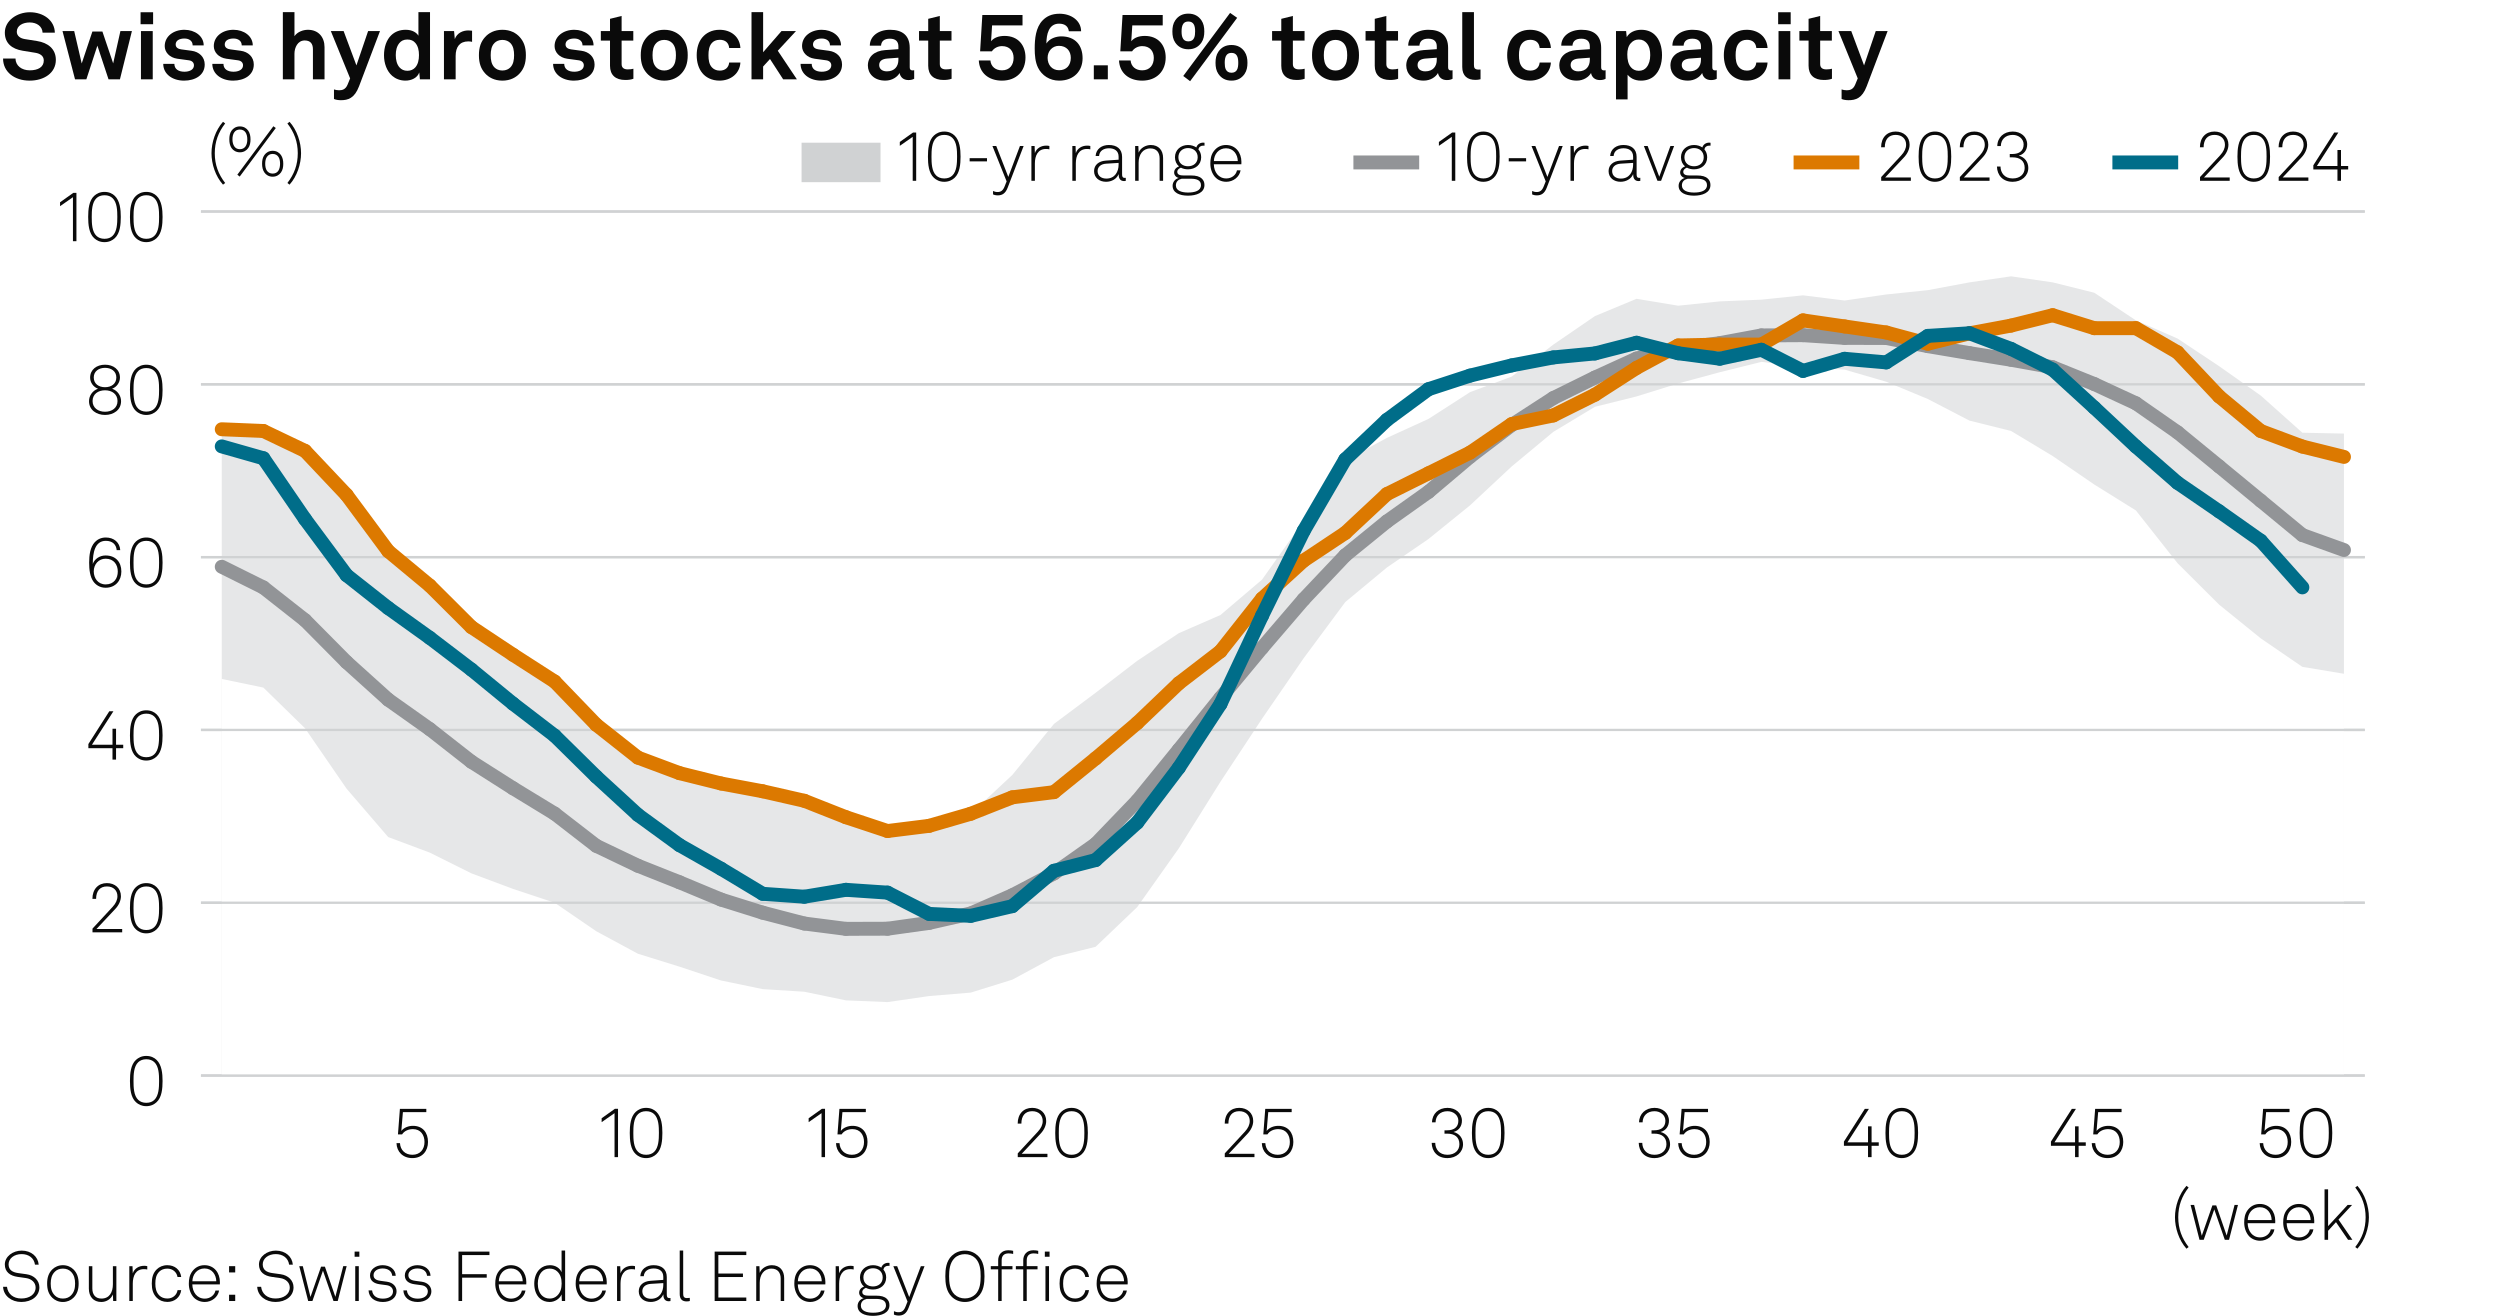 <?xml version="1.0" encoding="utf-8"?>
<!-- Generator: Adobe Illustrator 28.0.0, SVG Export Plug-In . SVG Version: 6.00 Build 0)  -->
<svg version="1.1" xmlns="http://www.w3.org/2000/svg" xmlns:xlink="http://www.w3.org/1999/xlink" x="0px" y="0px"
	 viewBox="0 0 269.291 141.732" enable-background="new 0 0 269.291 141.732" xml:space="preserve">
<g id="Background">
	<rect fill="#FFFFFF" width="269.291" height="141.732"/>
</g>
<g id="Graph">
	<g>
		<path fill="#0A0A0A" d="M0.33,6.306h1.339c0.01,0.77,0.66,1.27,1.539,1.27c0.88,0,1.509-0.34,1.509-1.06
			c0-0.51-0.419-0.75-0.909-0.83l-1.359-0.22C1.279,5.277,0.52,4.657,0.52,3.508c0-1.279,1.299-2.189,2.699-2.189
			c1.469,0,2.668,0.89,2.688,2.199H4.587c-0.03-0.68-0.62-1.099-1.389-1.099c-0.72,0-1.389,0.33-1.389,1
			c0,0.43,0.35,0.709,0.859,0.79l1.319,0.209c1.159,0.18,2.029,0.84,2.029,2.029c0,1.409-1.269,2.239-2.828,2.239
			C1.579,8.685,0.33,7.765,0.33,6.306z"/>
		<path fill="#0A0A0A" d="M14.209,3.348l-1.29,5.197H11.69l-1.2-3.628L9.302,8.545h-1.22L6.733,3.348h1.259l0.81,3.488l1.149-3.438
			h1.08l1.159,3.428l0.78-3.478H14.209z"/>
		<path fill="#0A0A0A" d="M16.492,1.319v1.29h-1.35v-1.29H16.492z M16.452,3.348v5.197h-1.27V3.348H16.452z"/>
		<path fill="#0A0A0A" d="M17.584,6.876h1.199c0,0.58,0.46,0.85,1.08,0.85c0.52,0,1.029-0.2,1.029-0.69c0-0.28-0.19-0.49-0.54-0.54
			l-1.25-0.17c-0.859-0.12-1.359-0.72-1.359-1.359c0-1.059,0.95-1.759,2.119-1.759c1.129,0,2.079,0.68,2.079,1.679h-1.189
			c0-0.479-0.38-0.739-0.89-0.739c-0.54,0-0.939,0.22-0.939,0.64c0,0.37,0.32,0.49,0.6,0.53l1.109,0.15
			c0.819,0.11,1.419,0.66,1.419,1.479c0,1.159-1.039,1.739-2.229,1.739C18.564,8.685,17.584,7.975,17.584,6.876z"/>
		<path fill="#0A0A0A" d="M22.87,6.876h1.199c0,0.58,0.46,0.85,1.08,0.85c0.52,0,1.029-0.2,1.029-0.69c0-0.28-0.19-0.49-0.54-0.54
			l-1.25-0.17c-0.859-0.12-1.359-0.72-1.359-1.359c0-1.059,0.95-1.759,2.119-1.759c1.129,0,2.079,0.68,2.079,1.679h-1.189
			c0-0.479-0.38-0.739-0.89-0.739c-0.54,0-0.939,0.22-0.939,0.64c0,0.37,0.32,0.49,0.6,0.53l1.109,0.15
			c0.819,0.11,1.419,0.66,1.419,1.479c0,1.159-1.039,1.739-2.229,1.739C23.849,8.685,22.87,7.975,22.87,6.876z"/>
		<path fill="#0A0A0A" d="M31.719,1.309v2.588c0.3-0.45,0.909-0.689,1.449-0.689c1.139,0,1.789,0.799,1.789,1.869v3.468h-1.25V5.307
			c0-0.6-0.27-0.949-0.89-0.949c-0.75,0-1.099,0.77-1.099,1.429v2.758h-1.25V1.309H31.719z"/>
		<path fill="#0A0A0A" d="M35.975,10.664V9.634c0.16,0.05,0.34,0.09,0.55,0.09c0.34,0,0.699-0.08,0.919-0.62l0.27-0.66l-2.079-5.097
			h1.379l1.379,3.698l1.259-3.698h1.279l-2.259,5.957c-0.49,1.289-1.189,1.489-1.949,1.489
			C36.464,10.793,36.185,10.754,35.975,10.664z"/>
		<path fill="#0A0A0A" d="M42.252,8.175c-0.6-0.52-0.889-1.37-0.889-2.219c0-0.88,0.27-1.669,0.779-2.159
			c0.39-0.379,0.919-0.589,1.559-0.589c0.75,0,1.189,0.33,1.37,0.64V1.309h1.249v7.236h-1.089l-0.07-0.74
			c-0.2,0.59-0.85,0.88-1.489,0.88C43.102,8.685,42.612,8.485,42.252,8.175z M44.721,7.275c0.3-0.33,0.41-0.799,0.41-1.339
			c0-0.52-0.1-0.97-0.39-1.31c-0.2-0.24-0.479-0.37-0.859-0.37c-0.39,0-0.67,0.14-0.87,0.39c-0.28,0.35-0.38,0.79-0.38,1.29
			c0,0.5,0.11,1,0.41,1.329c0.2,0.22,0.47,0.36,0.84,0.36C44.251,7.625,44.531,7.485,44.721,7.275z"/>
		<path fill="#0A0A0A" d="M47.822,3.348h1.089l0.08,0.86c0.24-0.66,0.859-0.93,1.469-0.93c0.13,0,0.26,0.01,0.39,0.03v1.2
			c-0.1-0.03-0.25-0.05-0.4-0.05c-0.929,0-1.369,0.6-1.369,1.569v2.519h-1.259V3.348z"/>
		<path fill="#0A0A0A" d="M52.248,7.896c-0.42-0.47-0.66-1.04-0.66-1.949s0.24-1.479,0.66-1.949c0.37-0.42,0.989-0.79,1.869-0.79
			s1.5,0.37,1.869,0.79c0.42,0.47,0.66,1.039,0.66,1.949s-0.24,1.479-0.66,1.949c-0.37,0.419-0.99,0.79-1.869,0.79
			S52.618,8.315,52.248,7.896z M54.966,7.266c0.33-0.33,0.41-0.81,0.41-1.319s-0.08-0.989-0.41-1.319
			c-0.18-0.18-0.459-0.33-0.85-0.33c-0.39,0-0.669,0.15-0.85,0.33c-0.33,0.33-0.41,0.81-0.41,1.319s0.08,0.99,0.41,1.319
			c0.18,0.18,0.46,0.33,0.85,0.33C54.507,7.595,54.787,7.445,54.966,7.266z"/>
		<path fill="#0A0A0A" d="M59.578,6.876h1.199c0,0.58,0.46,0.85,1.08,0.85c0.52,0,1.029-0.2,1.029-0.69c0-0.28-0.19-0.49-0.54-0.54
			l-1.25-0.17c-0.859-0.12-1.359-0.72-1.359-1.359c0-1.059,0.95-1.759,2.119-1.759c1.129,0,2.079,0.68,2.079,1.679h-1.189
			c0-0.479-0.38-0.739-0.89-0.739c-0.54,0-0.939,0.22-0.939,0.64c0,0.37,0.32,0.49,0.6,0.53l1.109,0.15
			c0.819,0.11,1.419,0.66,1.419,1.479c0,1.159-1.039,1.739-2.229,1.739C60.558,8.685,59.578,7.975,59.578,6.876z"/>
		<path fill="#0A0A0A" d="M65.708,7.086V4.377h-0.989v-1.03h0.989V2.028l1.25-0.31v1.629h1.259v1.03h-1.259v2.528
			c0,0.4,0.26,0.57,0.66,0.57c0.26,0,0.45-0.03,0.609-0.07v1.079c-0.27,0.1-0.569,0.13-0.869,0.13
			C66.307,8.615,65.708,8.085,65.708,7.086z"/>
		<path fill="#0A0A0A" d="M69.681,7.896c-0.42-0.47-0.66-1.04-0.66-1.949s0.24-1.479,0.66-1.949c0.37-0.42,0.989-0.79,1.869-0.79
			s1.5,0.37,1.869,0.79c0.42,0.47,0.66,1.039,0.66,1.949s-0.24,1.479-0.66,1.949c-0.37,0.419-0.99,0.79-1.869,0.79
			S70.05,8.315,69.681,7.896z M72.399,7.266c0.33-0.33,0.41-0.81,0.41-1.319s-0.08-0.989-0.41-1.319
			c-0.18-0.18-0.459-0.33-0.85-0.33c-0.39,0-0.669,0.15-0.85,0.33c-0.33,0.33-0.41,0.81-0.41,1.319s0.08,0.99,0.41,1.319
			c0.18,0.18,0.46,0.33,0.85,0.33C71.939,7.595,72.219,7.445,72.399,7.266z"/>
		<path fill="#0A0A0A" d="M75.646,7.865c-0.4-0.49-0.6-1.159-0.6-1.919c0-0.759,0.2-1.439,0.609-1.919
			c0.37-0.44,0.99-0.819,1.849-0.819c1.269,0,2.189,0.779,2.249,1.959h-1.209c-0.05-0.56-0.41-0.88-1.01-0.88
			c-0.41,0-0.68,0.15-0.85,0.34c-0.31,0.34-0.37,0.83-0.37,1.319s0.06,0.979,0.37,1.31c0.18,0.189,0.44,0.35,0.85,0.35
			c0.59,0,0.959-0.34,1.01-0.87h1.209c-0.06,1.16-1.019,1.949-2.249,1.949C76.645,8.685,76.005,8.315,75.646,7.865z"/>
		<path fill="#0A0A0A" d="M80.951,1.309h1.25v4.317l1.979-2.279h1.559l-1.959,2.119l2.059,3.078h-1.479l-1.419-2.189L82.2,7.166
			v1.379h-1.25V1.309z"/>
		<path fill="#0A0A0A" d="M86.234,6.876h1.199c0,0.58,0.46,0.85,1.08,0.85c0.52,0,1.029-0.2,1.029-0.69c0-0.28-0.19-0.49-0.54-0.54
			l-1.25-0.17c-0.859-0.12-1.359-0.72-1.359-1.359c0-1.059,0.95-1.759,2.119-1.759c1.129,0,2.079,0.68,2.079,1.679h-1.189
			c0-0.479-0.38-0.739-0.89-0.739c-0.54,0-0.939,0.22-0.939,0.64c0,0.37,0.32,0.49,0.6,0.53l1.109,0.15
			c0.819,0.11,1.419,0.66,1.419,1.479c0,1.159-1.039,1.739-2.229,1.739C87.213,8.685,86.234,7.975,86.234,6.876z"/>
		<path fill="#0A0A0A" d="M93.484,7.056c0-0.949,0.7-1.579,1.859-1.659l1.429-0.1v-0.3c0-0.49-0.26-0.83-0.919-0.83
			c-0.61,0-0.919,0.27-0.95,0.75h-1.209c0-0.99,0.889-1.709,2.179-1.709c1.339,0,2.119,0.62,2.119,1.959v2.089
			c0,0.24,0.11,0.33,0.32,0.33c0.06,0,0.12-0.01,0.16-0.02v0.919c-0.16,0.09-0.34,0.14-0.62,0.14c-0.54,0-0.87-0.31-0.95-0.76
			c-0.24,0.42-0.799,0.82-1.539,0.82C94.124,8.685,93.484,7.905,93.484,7.056z M96.772,6.446v-0.23l-1.199,0.09
			c-0.5,0.04-0.87,0.23-0.87,0.7c0,0.4,0.31,0.68,0.83,0.68C96.382,7.686,96.772,7.125,96.772,6.446z"/>
		<path fill="#0A0A0A" d="M99.983,7.086V4.377h-0.989v-1.03h0.989V2.028l1.25-0.31v1.629h1.259v1.03h-1.259v2.528
			c0,0.4,0.26,0.57,0.66,0.57c0.26,0,0.45-0.03,0.609-0.07v1.079c-0.27,0.1-0.569,0.13-0.869,0.13
			C100.583,8.615,99.983,8.085,99.983,7.086z"/>
		<path fill="#0A0A0A" d="M105.434,6.516h1.249c0.06,0.669,0.56,1.06,1.25,1.06c0.83,0,1.249-0.59,1.249-1.339
			c0-0.71-0.41-1.27-1.249-1.27c-0.43,0-0.86,0.21-1.089,0.56h-1.27l0.24-3.908h4.328v1.12h-3.278l-0.11,1.699
			c0.31-0.37,0.799-0.569,1.459-0.569c1.449,0,2.249,0.999,2.249,2.318c0,1.469-0.969,2.499-2.539,2.499
			C106.473,8.685,105.493,7.835,105.434,6.516z"/>
		<path fill="#0A0A0A" d="M111.815,7.295c-0.3-0.609-0.36-1.339-0.36-2.079c0-1.02,0.11-2.269,0.86-3.028
			c0.4-0.41,0.949-0.709,1.819-0.709c1.27,0,2.319,0.759,2.319,1.889h-1.319c-0.07-0.53-0.43-0.819-1.06-0.819
			c-1.109,0-1.359,1.159-1.359,2.139c0.33-0.54,1.039-0.77,1.599-0.77c1.52,0,2.299,0.969,2.299,2.359
			c0,1.339-0.919,2.409-2.528,2.409C113.064,8.685,112.225,8.125,111.815,7.295z M115.343,6.226c0-0.72-0.45-1.289-1.279-1.289
			c-0.7,0-1.219,0.56-1.219,1.289c0,0.76,0.47,1.339,1.239,1.339C114.874,7.565,115.343,7.036,115.343,6.226z"/>
		<path fill="#0A0A0A" d="M119.331,7.036v1.509h-1.509V7.036H119.331z"/>
		<path fill="#0A0A0A" d="M120.536,6.516h1.249c0.06,0.669,0.56,1.06,1.25,1.06c0.83,0,1.249-0.59,1.249-1.339
			c0-0.71-0.41-1.27-1.249-1.27c-0.43,0-0.86,0.21-1.089,0.56h-1.27l0.24-3.908h4.328v1.12h-3.278l-0.11,1.699
			c0.31-0.37,0.799-0.569,1.459-0.569c1.449,0,2.249,0.999,2.249,2.318c0,1.469-0.969,2.499-2.539,2.499
			C121.575,8.685,120.596,7.835,120.536,6.516z"/>
		<path fill="#0A0A0A" d="M126.595,4.587c-0.24-0.35-0.31-0.759-0.31-1.199s0.07-0.85,0.31-1.199c0.31-0.45,0.759-0.72,1.409-0.72
			c0.649,0,1.099,0.27,1.409,0.72c0.24,0.35,0.31,0.759,0.31,1.199s-0.07,0.85-0.31,1.199c-0.31,0.45-0.76,0.72-1.409,0.72
			C127.354,5.307,126.905,5.037,126.595,4.587z M128.614,4.107c0.1-0.2,0.12-0.46,0.12-0.72c0-0.3-0.03-0.59-0.16-0.79
			c-0.11-0.17-0.29-0.28-0.569-0.28c-0.26,0-0.43,0.09-0.54,0.24c-0.15,0.2-0.19,0.51-0.19,0.83c0,0.29,0.03,0.57,0.16,0.78
			c0.1,0.17,0.28,0.29,0.57,0.29C128.324,4.457,128.514,4.317,128.614,4.107z M132.502,1.389l0.76,0.53l-5.067,6.826l-0.74-0.56
			L132.502,1.389z M131.242,7.965c-0.24-0.35-0.31-0.76-0.31-1.199c0-0.44,0.07-0.85,0.31-1.2c0.311-0.45,0.76-0.719,1.409-0.719
			c0.65,0,1.1,0.27,1.409,0.719c0.24,0.35,0.311,0.76,0.311,1.2c0,0.439-0.07,0.849-0.311,1.199c-0.31,0.45-0.759,0.72-1.409,0.72
			C132.002,8.685,131.553,8.415,131.242,7.965z M133.222,7.556c0.13-0.2,0.159-0.5,0.159-0.79c0-0.29-0.029-0.57-0.149-0.77
			c-0.11-0.18-0.28-0.3-0.58-0.3c-0.25,0-0.42,0.09-0.529,0.23c-0.16,0.2-0.2,0.52-0.2,0.84c0,0.26,0.021,0.529,0.12,0.719
			c0.11,0.21,0.29,0.35,0.609,0.35C132.932,7.835,133.111,7.726,133.222,7.556z"/>
		<path fill="#0A0A0A" d="M138.015,7.086V4.377h-0.99v-1.03h0.99V2.028l1.249-0.31v1.629h1.259v1.03h-1.259v2.528
			c0,0.4,0.26,0.57,0.659,0.57c0.261,0,0.45-0.03,0.61-0.07v1.079c-0.271,0.1-0.57,0.13-0.87,0.13
			C138.614,8.615,138.015,8.085,138.015,7.086z"/>
		<path fill="#0A0A0A" d="M141.988,7.896c-0.42-0.47-0.66-1.04-0.66-1.949s0.24-1.479,0.66-1.949c0.369-0.42,0.989-0.79,1.869-0.79
			c0.879,0,1.499,0.37,1.868,0.79c0.42,0.47,0.66,1.039,0.66,1.949s-0.24,1.479-0.66,1.949c-0.369,0.419-0.989,0.79-1.868,0.79
			C142.978,8.685,142.357,8.315,141.988,7.896z M144.707,7.266c0.329-0.33,0.409-0.81,0.409-1.319s-0.08-0.989-0.409-1.319
			c-0.181-0.18-0.46-0.33-0.85-0.33c-0.391,0-0.67,0.15-0.85,0.33c-0.33,0.33-0.41,0.81-0.41,1.319s0.08,0.99,0.41,1.319
			c0.18,0.18,0.459,0.33,0.85,0.33C144.247,7.595,144.526,7.445,144.707,7.266z"/>
		<path fill="#0A0A0A" d="M148.083,7.086V4.377h-0.99v-1.03h0.99V2.028l1.249-0.31v1.629h1.259v1.03h-1.259v2.528
			c0,0.4,0.26,0.57,0.659,0.57c0.261,0,0.45-0.03,0.61-0.07v1.079c-0.271,0.1-0.57,0.13-0.87,0.13
			C148.683,8.615,148.083,8.085,148.083,7.086z"/>
		<path fill="#0A0A0A" d="M151.476,7.056c0-0.949,0.699-1.579,1.858-1.659l1.43-0.1v-0.3c0-0.49-0.26-0.83-0.92-0.83
			c-0.609,0-0.919,0.27-0.949,0.75h-1.209c0-0.99,0.89-1.709,2.179-1.709c1.339,0,2.119,0.62,2.119,1.959v2.089
			c0,0.24,0.109,0.33,0.319,0.33c0.061,0,0.12-0.01,0.16-0.02v0.919c-0.16,0.09-0.34,0.14-0.62,0.14c-0.539,0-0.869-0.31-0.949-0.76
			c-0.24,0.42-0.8,0.82-1.539,0.82C152.115,8.685,151.476,7.905,151.476,7.056z M154.764,6.446v-0.23l-1.199,0.09
			c-0.5,0.04-0.869,0.23-0.869,0.7c0,0.4,0.31,0.68,0.829,0.68C154.374,7.686,154.764,7.125,154.764,6.446z"/>
		<path fill="#0A0A0A" d="M157.508,7.206V1.309h1.26v5.687c0,0.3,0.07,0.5,0.5,0.5c0.109,0,0.14-0.01,0.21-0.01v1.05
			c-0.23,0.05-0.32,0.07-0.55,0.07C158.078,8.605,157.508,8.195,157.508,7.206z"/>
		<path fill="#0A0A0A" d="M162.948,7.865c-0.399-0.49-0.6-1.159-0.6-1.919c0-0.759,0.2-1.439,0.61-1.919
			c0.369-0.44,0.989-0.819,1.849-0.819c1.27,0,2.188,0.779,2.249,1.959h-1.21c-0.05-0.56-0.409-0.88-1.009-0.88
			c-0.41,0-0.68,0.15-0.85,0.34c-0.311,0.34-0.37,0.83-0.37,1.319s0.06,0.979,0.37,1.31c0.18,0.189,0.439,0.35,0.85,0.35
			c0.59,0,0.959-0.34,1.009-0.87h1.21c-0.061,1.16-1.02,1.949-2.249,1.949C163.948,8.685,163.309,8.315,162.948,7.865z"/>
		<path fill="#0A0A0A" d="M167.962,7.056c0-0.949,0.699-1.579,1.858-1.659l1.43-0.1v-0.3c0-0.49-0.26-0.83-0.92-0.83
			c-0.609,0-0.919,0.27-0.949,0.75h-1.209c0-0.99,0.89-1.709,2.179-1.709c1.339,0,2.119,0.62,2.119,1.959v2.089
			c0,0.24,0.109,0.33,0.319,0.33c0.061,0,0.12-0.01,0.16-0.02v0.919c-0.16,0.09-0.34,0.14-0.62,0.14c-0.539,0-0.869-0.31-0.949-0.76
			c-0.24,0.42-0.8,0.82-1.539,0.82C168.602,8.685,167.962,7.905,167.962,7.056z M171.25,6.446v-0.23l-1.199,0.09
			c-0.5,0.04-0.869,0.23-0.869,0.7c0,0.4,0.31,0.68,0.829,0.68C170.86,7.686,171.25,7.125,171.25,6.446z"/>
		<path fill="#0A0A0A" d="M174.068,3.348h1.09l0.069,0.65c0.29-0.53,0.92-0.79,1.56-0.79c0.6,0,1.079,0.19,1.429,0.51
			c0.56,0.509,0.81,1.349,0.81,2.219c0,0.929-0.279,1.759-0.85,2.259c-0.35,0.31-0.829,0.49-1.419,0.49
			c-0.749,0-1.189-0.33-1.439-0.64v2.658h-1.249V3.348z M177.356,7.256c0.28-0.35,0.4-0.79,0.4-1.319c0-0.48-0.08-0.939-0.37-1.279
			c-0.21-0.24-0.46-0.4-0.859-0.4c-0.38,0-0.63,0.14-0.85,0.38c-0.29,0.31-0.39,0.759-0.39,1.229c0,0.56,0.1,1.06,0.409,1.399
			c0.19,0.21,0.46,0.36,0.83,0.36C176.907,7.625,177.177,7.476,177.356,7.256z"/>
		<path fill="#0A0A0A" d="M179.934,7.056c0-0.949,0.699-1.579,1.859-1.659l1.429-0.1v-0.3c0-0.49-0.26-0.83-0.92-0.83
			c-0.609,0-0.919,0.27-0.949,0.75h-1.209c0-0.99,0.89-1.709,2.179-1.709c1.339,0,2.119,0.62,2.119,1.959v2.089
			c0,0.24,0.109,0.33,0.319,0.33c0.061,0,0.12-0.01,0.16-0.02v0.919c-0.16,0.09-0.34,0.14-0.62,0.14c-0.539,0-0.869-0.31-0.949-0.76
			c-0.24,0.42-0.8,0.82-1.539,0.82C180.573,8.685,179.934,7.905,179.934,7.056z M183.222,6.446v-0.23l-1.199,0.09
			c-0.5,0.04-0.87,0.23-0.87,0.7c0,0.4,0.311,0.68,0.83,0.68C182.832,7.686,183.222,7.125,183.222,6.446z"/>
		<path fill="#0A0A0A" d="M186.286,7.865c-0.399-0.49-0.6-1.159-0.6-1.919c0-0.759,0.2-1.439,0.61-1.919
			c0.369-0.44,0.989-0.819,1.849-0.819c1.27,0,2.188,0.779,2.249,1.959h-1.21c-0.05-0.56-0.409-0.88-1.009-0.88
			c-0.41,0-0.68,0.15-0.85,0.34c-0.311,0.34-0.37,0.83-0.37,1.319s0.06,0.979,0.37,1.31c0.18,0.189,0.439,0.35,0.85,0.35
			c0.59,0,0.959-0.34,1.009-0.87h1.21c-0.061,1.16-1.02,1.949-2.249,1.949C187.286,8.685,186.646,8.315,186.286,7.865z"/>
		<path fill="#0A0A0A" d="M192.886,1.319v1.29h-1.35v-1.29H192.886z M192.846,3.348v5.197h-1.27V3.348H192.846z"/>
		<path fill="#0A0A0A" d="M194.813,7.086V4.377h-0.99v-1.03h0.99V2.028l1.249-0.31v1.629h1.259v1.03h-1.259v2.528
			c0,0.4,0.26,0.57,0.659,0.57c0.261,0,0.45-0.03,0.61-0.07v1.079c-0.271,0.1-0.57,0.13-0.87,0.13
			C195.413,8.615,194.813,8.085,194.813,7.086z"/>
		<path fill="#0A0A0A" d="M198.37,10.664V9.634c0.16,0.05,0.34,0.09,0.55,0.09c0.34,0,0.699-0.08,0.919-0.62l0.271-0.66
			l-2.079-5.097h1.379l1.38,3.698l1.259-3.698h1.279l-2.259,5.957c-0.489,1.289-1.189,1.489-1.949,1.489
			C198.859,10.793,198.58,10.754,198.37,10.664z"/>
	</g>
	<g>
		<path fill="#0A0A0A" d="M0.331,138.608h0.42c0.09,0.766,0.676,1.262,1.547,1.262c0.863,0,1.539-0.436,1.539-1.187
			c0-0.503-0.398-0.924-1.036-1.014l-0.901-0.128c-0.811-0.112-1.381-0.532-1.381-1.336c0-0.863,0.871-1.494,1.817-1.494
			c1.028,0,1.764,0.646,1.832,1.517H3.769c-0.105-0.751-0.706-1.141-1.449-1.141c-0.781,0-1.396,0.458-1.396,1.104
			c0,0.615,0.443,0.855,1.014,0.938l0.916,0.127c0.818,0.113,1.389,0.676,1.389,1.412c0,0.945-0.833,1.576-1.944,1.576
			C1.239,140.245,0.375,139.584,0.331,138.608z"/>
		<path fill="#0A0A0A" d="M5.648,139.802c-0.413-0.397-0.571-0.893-0.571-1.539c0-0.638,0.158-1.141,0.571-1.539
			c0.27-0.255,0.646-0.442,1.126-0.442s0.856,0.188,1.126,0.442c0.413,0.398,0.57,0.901,0.57,1.539c0,0.646-0.158,1.142-0.57,1.539
			c-0.271,0.256-0.646,0.443-1.126,0.443S5.918,140.058,5.648,139.802z M7.638,139.547c0.353-0.346,0.451-0.788,0.451-1.284
			c0-0.487-0.098-0.938-0.451-1.283c-0.203-0.203-0.488-0.33-0.863-0.33s-0.661,0.127-0.863,0.33
			c-0.353,0.345-0.45,0.796-0.45,1.283c0,0.496,0.097,0.938,0.45,1.284c0.203,0.203,0.488,0.33,0.863,0.33
			S7.435,139.75,7.638,139.547z"/>
		<path fill="#0A0A0A" d="M9.571,138.812v-2.425h0.375v2.402c0,0.652,0.323,1.088,0.983,1.088c0.871,0,1.231-0.698,1.231-1.539
			v-1.951h0.375v3.753h-0.345l-0.03-0.705c-0.21,0.495-0.69,0.811-1.254,0.811C10.059,140.245,9.571,139.652,9.571,138.812z"/>
		<path fill="#0A0A0A" d="M13.928,136.387h0.345l0.03,0.772c0.165-0.525,0.675-0.811,1.208-0.811c0.113,0,0.24,0,0.353,0.038v0.36
			c-0.12-0.03-0.248-0.038-0.368-0.038c-0.871,0-1.193,0.721-1.193,1.554v1.877h-0.375V136.387z"/>
		<path fill="#0A0A0A" d="M16.891,139.795c-0.398-0.398-0.541-0.894-0.541-1.532c0-0.646,0.135-1.148,0.541-1.539
			c0.27-0.263,0.653-0.442,1.133-0.442c0.796,0,1.404,0.488,1.494,1.269h-0.398c-0.083-0.518-0.511-0.9-1.096-0.9
			c-0.368,0-0.661,0.12-0.863,0.322c-0.353,0.353-0.428,0.796-0.428,1.291c0,0.488,0.083,0.932,0.435,1.284
			c0.203,0.203,0.496,0.323,0.863,0.323c0.586,0,1.014-0.384,1.096-0.901h0.391c-0.098,0.773-0.706,1.269-1.494,1.269
			C17.544,140.237,17.161,140.064,16.891,139.795z"/>
		<path fill="#0A0A0A" d="M20.836,139.72c-0.308-0.36-0.496-0.871-0.496-1.441c0-0.474,0.075-0.938,0.375-1.337
			c0.323-0.428,0.766-0.66,1.314-0.66c1.036,0,1.659,0.826,1.659,1.824c0,0.09,0,0.143-0.007,0.248h-2.965
			c0.015,0.833,0.503,1.531,1.344,1.531c0.593,0,1.059-0.391,1.148-0.871h0.391c-0.113,0.706-0.789,1.231-1.539,1.231
			C21.519,140.245,21.083,140.005,20.836,139.72z M23.298,138.016c-0.015-0.714-0.458-1.382-1.269-1.382
			c-0.796,0-1.292,0.646-1.307,1.382H23.298z"/>
		<path fill="#0A0A0A" d="M25.336,136.387v0.675h-0.661v-0.675H25.336z M25.336,139.464v0.676h-0.661v-0.676H25.336z"/>
		<path fill="#0A0A0A" d="M27.706,138.608h0.42c0.09,0.766,0.676,1.262,1.547,1.262c0.863,0,1.539-0.436,1.539-1.187
			c0-0.503-0.398-0.924-1.036-1.014l-0.901-0.128c-0.811-0.112-1.381-0.532-1.381-1.336c0-0.863,0.871-1.494,1.817-1.494
			c1.028,0,1.764,0.646,1.832,1.517h-0.398c-0.105-0.751-0.706-1.141-1.449-1.141c-0.781,0-1.396,0.458-1.396,1.104
			c0,0.615,0.443,0.855,1.014,0.938l0.916,0.127c0.818,0.113,1.389,0.676,1.389,1.412c0,0.945-0.833,1.576-1.944,1.576
			C28.614,140.245,27.75,139.584,27.706,138.608z"/>
		<path fill="#0A0A0A" d="M37.34,136.387l-0.961,3.753h-0.458l-1.134-3.272l-1.134,3.272h-0.458l-0.961-3.753h0.383l0.826,3.317
			l1.141-3.266h0.413l1.126,3.251l0.848-3.303H37.34z"/>
		<path fill="#0A0A0A" d="M38.708,134.817v0.556h-0.511v-0.556H38.708z M38.648,136.387v3.753h-0.383v-3.753H38.648z"/>
		<path fill="#0A0A0A" d="M39.698,138.999h0.383c0.06,0.615,0.548,0.886,1.164,0.886c0.623,0,1.089-0.271,1.089-0.781
			c0-0.33-0.233-0.607-0.691-0.668l-0.728-0.098c-0.631-0.082-1.059-0.383-1.059-0.953c0-0.668,0.646-1.104,1.351-1.104
			c0.811,0,1.396,0.466,1.419,1.141H42.25c-0.053-0.54-0.496-0.788-1.044-0.788c-0.548,0-0.968,0.293-0.968,0.714
			c0,0.308,0.165,0.54,0.728,0.615l0.713,0.098c0.706,0.098,1.036,0.57,1.036,1.021c0,0.766-0.691,1.164-1.472,1.164
			C40.351,140.245,39.735,139.772,39.698,138.999z"/>
		<path fill="#0A0A0A" d="M43.448,138.999h0.383c0.06,0.615,0.548,0.886,1.164,0.886c0.623,0,1.089-0.271,1.089-0.781
			c0-0.33-0.233-0.607-0.691-0.668l-0.728-0.098c-0.631-0.082-1.059-0.383-1.059-0.953c0-0.668,0.646-1.104,1.351-1.104
			c0.811,0,1.396,0.466,1.419,1.141H46c-0.053-0.54-0.496-0.788-1.044-0.788c-0.548,0-0.968,0.293-0.968,0.714
			c0,0.308,0.165,0.54,0.728,0.615l0.713,0.098c0.706,0.098,1.036,0.57,1.036,1.021c0,0.766-0.691,1.164-1.472,1.164
			C44.101,140.245,43.485,139.772,43.448,138.999z"/>
		<path fill="#0A0A0A" d="M52.721,134.817v0.375h-2.943v2.058h2.65v0.375h-2.65v2.515h-0.391v-5.322H52.721z"/>
		<path fill="#0A0A0A" d="M53.843,139.72c-0.308-0.36-0.496-0.871-0.496-1.441c0-0.474,0.075-0.938,0.375-1.337
			c0.323-0.428,0.766-0.66,1.313-0.66c1.036,0,1.659,0.826,1.659,1.824c0,0.09,0,0.143-0.007,0.248h-2.965
			c0.015,0.833,0.503,1.531,1.344,1.531c0.593,0,1.059-0.391,1.148-0.871h0.391c-0.113,0.706-0.788,1.231-1.539,1.231
			C54.526,140.245,54.091,140.005,53.843,139.72z M56.306,138.016c-0.015-0.714-0.458-1.382-1.269-1.382
			c-0.795,0-1.291,0.646-1.306,1.382H56.306z"/>
		<path fill="#0A0A0A" d="M58.179,139.885c-0.436-0.368-0.631-0.969-0.631-1.614c0-0.615,0.195-1.193,0.601-1.576
			c0.263-0.248,0.631-0.413,1.096-0.413c0.608,0,1.073,0.338,1.246,0.758v-2.334h0.383v5.435h-0.353l-0.03-0.713
			c-0.21,0.503-0.758,0.818-1.276,0.818C58.771,140.245,58.434,140.103,58.179,139.885z M60.01,139.569
			c0.353-0.323,0.488-0.788,0.488-1.307c0-0.555-0.128-0.99-0.48-1.313c-0.195-0.18-0.458-0.3-0.811-0.3
			c-0.36,0-0.638,0.127-0.841,0.338c-0.3,0.314-0.436,0.795-0.436,1.275c0,0.533,0.15,1.044,0.511,1.344
			c0.195,0.166,0.458,0.271,0.781,0.271C59.56,139.877,59.815,139.75,60.01,139.569z"/>
		<path fill="#0A0A0A" d="M62.506,139.72c-0.308-0.36-0.496-0.871-0.496-1.441c0-0.474,0.075-0.938,0.375-1.337
			c0.323-0.428,0.766-0.66,1.314-0.66c1.036,0,1.659,0.826,1.659,1.824c0,0.09,0,0.143-0.007,0.248h-2.965
			c0.015,0.833,0.503,1.531,1.344,1.531c0.593,0,1.059-0.391,1.148-0.871h0.391c-0.113,0.706-0.789,1.231-1.539,1.231
			C63.189,140.245,62.753,140.005,62.506,139.72z M64.968,138.016c-0.015-0.714-0.458-1.382-1.269-1.382
			c-0.796,0-1.292,0.646-1.307,1.382H64.968z"/>
		<path fill="#0A0A0A" d="M66.466,136.387h0.345l0.03,0.772c0.165-0.525,0.675-0.811,1.208-0.811c0.113,0,0.24,0,0.353,0.038v0.36
			c-0.12-0.03-0.248-0.038-0.368-0.038c-0.871,0-1.193,0.721-1.193,1.554v1.877h-0.375V136.387z"/>
		<path fill="#0A0A0A" d="M68.805,139.097c0-0.668,0.511-1.081,1.262-1.134l1.381-0.098v-0.33c0-0.631-0.458-0.901-1.036-0.901
			c-0.563,0-1.029,0.271-1.066,0.834h-0.375c0.052-0.773,0.675-1.187,1.426-1.187c0.856,0,1.426,0.42,1.426,1.283v1.854
			c0,0.256,0.038,0.405,0.293,0.405c0.03,0,0.075,0,0.105-0.007v0.33c-0.053,0.015-0.12,0.022-0.18,0.022
			c-0.465,0-0.593-0.353-0.593-0.751c-0.203,0.533-0.773,0.826-1.351,0.826C69.369,140.245,68.805,139.802,68.805,139.097z
			 M71.448,138.405v-0.194l-1.344,0.082c-0.578,0.038-0.916,0.353-0.916,0.796c0,0.525,0.405,0.811,0.938,0.811
			C71.073,139.899,71.448,139.134,71.448,138.405z"/>
		<path fill="#0A0A0A" d="M73.216,139.39v-4.685h0.375v4.669c0,0.256,0.075,0.45,0.39,0.45c0.15,0,0.218-0.007,0.323-0.022v0.338
			c-0.083,0.022-0.18,0.045-0.337,0.045C73.486,140.185,73.216,139.938,73.216,139.39z"/>
		<path fill="#0A0A0A" d="M80.389,134.817v0.375h-3.011v1.989h2.65v0.376h-2.65v2.207h3.011v0.375H76.98v-5.322H80.389z"/>
		<path fill="#0A0A0A" d="M81.458,136.387h0.345l0.03,0.721c0.195-0.519,0.781-0.826,1.306-0.826c0.856,0,1.329,0.57,1.329,1.403
			v2.455h-0.375v-2.417c0-0.631-0.323-1.073-0.991-1.073c-0.833,0-1.269,0.69-1.269,1.523v1.967h-0.375V136.387z"/>
		<path fill="#0A0A0A" d="M86.056,139.72c-0.308-0.36-0.496-0.871-0.496-1.441c0-0.474,0.075-0.938,0.375-1.337
			c0.323-0.428,0.766-0.66,1.314-0.66c1.036,0,1.659,0.826,1.659,1.824c0,0.09,0,0.143-0.007,0.248h-2.965
			c0.015,0.833,0.503,1.531,1.344,1.531c0.593,0,1.059-0.391,1.148-0.871h0.391c-0.113,0.706-0.789,1.231-1.539,1.231
			C86.739,140.245,86.303,140.005,86.056,139.72z M88.518,138.016c-0.015-0.714-0.458-1.382-1.269-1.382
			c-0.796,0-1.292,0.646-1.307,1.382H88.518z"/>
		<path fill="#0A0A0A" d="M90.016,136.387h0.345l0.03,0.772c0.165-0.525,0.675-0.811,1.208-0.811c0.113,0,0.24,0,0.353,0.038v0.36
			c-0.12-0.03-0.248-0.038-0.368-0.038c-0.871,0-1.193,0.721-1.193,1.554v1.877h-0.375V136.387z"/>
		<path fill="#0A0A0A" d="M92.378,140.673c0-0.391,0.255-0.729,0.661-0.841c-0.285-0.06-0.496-0.308-0.496-0.586
			c0-0.314,0.218-0.548,0.525-0.66c-0.27-0.226-0.435-0.563-0.435-0.983c0-0.811,0.646-1.321,1.404-1.321
			c0.337,0,0.646,0.098,0.901,0.263c0.09-0.33,0.397-0.518,0.735-0.518c0.045,0,0.105,0.007,0.143,0.015v0.315
			c-0.037-0.008-0.097-0.008-0.143-0.008c-0.27,0-0.465,0.15-0.518,0.405c0.188,0.218,0.3,0.503,0.3,0.849
			c0,0.811-0.638,1.299-1.418,1.299c-0.286,0-0.548-0.061-0.766-0.181c-0.203,0.083-0.39,0.226-0.39,0.451
			c0,0.345,0.375,0.39,0.676,0.39h0.773c0.578,0,0.938,0.098,1.194,0.338c0.18,0.173,0.285,0.376,0.285,0.691
			c0,0.841-0.878,1.148-1.771,1.148C93.114,141.739,92.378,141.416,92.378,140.673z M95.433,140.605c0-0.541-0.488-0.69-1.073-0.69
			h-1.006c-0.338,0.082-0.624,0.285-0.624,0.721c0,0.585,0.653,0.766,1.314,0.766C94.758,141.401,95.433,141.221,95.433,140.605z
			 M95.081,137.603c0-0.623-0.458-0.991-1.043-0.991c-0.563,0-1.036,0.368-1.036,0.991c0,0.615,0.45,0.969,1.036,0.969
			C94.623,138.571,95.081,138.218,95.081,137.603z"/>
		<path fill="#0A0A0A" d="M96.292,141.604v-0.367c0.135,0.067,0.3,0.112,0.488,0.112c0.36,0,0.586-0.165,0.758-0.601l0.218-0.548
			l-1.531-3.813h0.413l1.299,3.333l1.254-3.333h0.398l-1.719,4.489c-0.233,0.607-0.571,0.833-1.066,0.833
			C96.563,141.709,96.353,141.642,96.292,141.604z"/>
		<path fill="#0A0A0A" d="M102.533,139.697c-0.616-0.586-0.706-1.457-0.706-2.223s0.09-1.637,0.706-2.215
			c0.345-0.322,0.811-0.548,1.404-0.548s1.059,0.233,1.396,0.548c0.623,0.578,0.713,1.449,0.713,2.215s-0.09,1.645-0.713,2.223
			c-0.338,0.315-0.803,0.548-1.396,0.548S102.871,140.02,102.533,139.697z M105.048,139.441c0.533-0.51,0.585-1.336,0.585-1.967
			s-0.053-1.448-0.585-1.959c-0.286-0.271-0.684-0.421-1.111-0.421s-0.826,0.143-1.111,0.421c-0.533,0.518-0.593,1.328-0.593,1.959
			s0.053,1.449,0.593,1.967c0.286,0.271,0.684,0.421,1.111,0.421S104.763,139.712,105.048,139.441z"/>
		<path fill="#0A0A0A" d="M107.52,136.731h-0.796v-0.345h0.796v-0.639c0-0.57,0.36-1.073,1.081-1.073
			c0.218,0,0.391,0.022,0.533,0.06v0.338c-0.135-0.037-0.285-0.06-0.503-0.06c-0.488,0-0.736,0.27-0.736,0.75v0.624h1.164v0.345
			h-1.164v3.408h-0.375V136.731z"/>
		<path fill="#0A0A0A" d="M110.22,136.731h-0.796v-0.345h0.796v-0.639c0-0.57,0.36-1.073,1.081-1.073
			c0.218,0,0.391,0.022,0.533,0.06v0.338c-0.135-0.037-0.285-0.06-0.503-0.06c-0.488,0-0.735,0.27-0.735,0.75v0.624h1.163v0.345
			h-1.163v3.408h-0.376V136.731z"/>
		<path fill="#0A0A0A" d="M113.055,134.817v0.556h-0.51v-0.556H113.055z M112.996,136.387v3.753h-0.383v-3.753H112.996z"/>
		<path fill="#0A0A0A" d="M114.675,139.795c-0.398-0.398-0.541-0.894-0.541-1.532c0-0.646,0.136-1.148,0.541-1.539
			c0.271-0.263,0.653-0.442,1.134-0.442c0.795,0,1.403,0.488,1.493,1.269h-0.397c-0.083-0.518-0.511-0.9-1.096-0.9
			c-0.368,0-0.661,0.12-0.863,0.322c-0.354,0.353-0.429,0.796-0.429,1.291c0,0.488,0.083,0.932,0.436,1.284
			c0.203,0.203,0.496,0.323,0.863,0.323c0.586,0,1.014-0.384,1.097-0.901h0.39c-0.098,0.773-0.705,1.269-1.493,1.269
			C115.329,140.237,114.946,140.064,114.675,139.795z"/>
		<path fill="#0A0A0A" d="M118.62,139.72c-0.308-0.36-0.495-0.871-0.495-1.441c0-0.474,0.074-0.938,0.375-1.337
			c0.323-0.428,0.766-0.66,1.313-0.66c1.036,0,1.659,0.826,1.659,1.824c0,0.09,0,0.143-0.007,0.248H118.5
			c0.015,0.833,0.503,1.531,1.344,1.531c0.593,0,1.059-0.391,1.148-0.871h0.391c-0.112,0.706-0.788,1.231-1.539,1.231
			C119.303,140.245,118.868,140.005,118.62,139.72z M121.082,138.016c-0.015-0.714-0.458-1.382-1.269-1.382
			c-0.796,0-1.291,0.646-1.306,1.382H121.082z"/>
	</g>
	<g>
		<path fill="#0A0A0A" d="M234.281,131.119c0-1.171,0.428-2.478,1.238-3.386l0.233,0.181c-0.736,0.945-1.119,1.974-1.119,3.205
			s0.383,2.26,1.119,3.206l-0.233,0.18C234.709,133.597,234.281,132.29,234.281,131.119z"/>
		<path fill="#0A0A0A" d="M241.066,129.791l-0.961,3.753h-0.458l-1.134-3.272l-1.134,3.272h-0.458l-0.961-3.753h0.383l0.826,3.317
			l1.141-3.266h0.413l1.126,3.251l0.849-3.303H241.066z"/>
		<path fill="#0A0A0A" d="M242.231,133.124c-0.308-0.36-0.495-0.871-0.495-1.441c0-0.474,0.075-0.938,0.375-1.337
			c0.323-0.428,0.766-0.66,1.314-0.66c1.035,0,1.658,0.826,1.658,1.824c0,0.09,0,0.143-0.007,0.248h-2.966
			c0.016,0.833,0.503,1.531,1.344,1.531c0.594,0,1.059-0.391,1.148-0.871h0.391c-0.112,0.706-0.788,1.231-1.539,1.231
			C242.915,133.649,242.479,133.409,242.231,133.124z M244.694,131.42c-0.016-0.714-0.458-1.382-1.269-1.382
			c-0.796,0-1.292,0.646-1.307,1.382H244.694z"/>
		<path fill="#0A0A0A" d="M246.432,133.124c-0.308-0.36-0.495-0.871-0.495-1.441c0-0.474,0.075-0.938,0.375-1.337
			c0.323-0.428,0.766-0.66,1.314-0.66c1.035,0,1.658,0.826,1.658,1.824c0,0.09,0,0.143-0.007,0.248h-2.966
			c0.016,0.833,0.503,1.531,1.344,1.531c0.594,0,1.059-0.391,1.148-0.871h0.391c-0.112,0.706-0.788,1.231-1.539,1.231
			C247.115,133.649,246.68,133.409,246.432,133.124z M248.895,131.42c-0.016-0.714-0.458-1.382-1.269-1.382
			c-0.796,0-1.292,0.646-1.307,1.382H248.895z"/>
		<path fill="#0A0A0A" d="M250.392,128.109h0.383v3.964l2.103-2.282h0.48l-1.464,1.576l1.494,2.177h-0.466l-1.299-1.899
			l-0.849,0.932v0.968h-0.383V128.109z"/>
		<path fill="#0A0A0A" d="M253.699,134.325c0.735-0.946,1.118-1.975,1.118-3.206s-0.383-2.26-1.118-3.205l0.232-0.181
			c0.811,0.908,1.238,2.215,1.238,3.386s-0.428,2.478-1.238,3.386L253.699,134.325z"/>
	</g>
	<g>
		<path fill="#0A0A0A" d="M22.782,16.505c0-1.171,0.428-2.478,1.239-3.386l0.233,0.18c-0.736,0.946-1.119,1.974-1.119,3.206
			c0,1.231,0.383,2.26,1.119,3.206l-0.233,0.18C23.209,18.983,22.782,17.676,22.782,16.505z"/>
		<path fill="#0A0A0A" d="M24.942,15.95c-0.18-0.263-0.24-0.585-0.24-0.938c0-0.353,0.053-0.675,0.24-0.938
			c0.188-0.263,0.488-0.458,0.894-0.458c0.405,0,0.713,0.188,0.901,0.458c0.18,0.263,0.248,0.586,0.248,0.938
			c0,0.353-0.06,0.676-0.248,0.938c-0.188,0.263-0.488,0.458-0.894,0.458S25.122,16.212,24.942,15.95z M26.436,15.785
			c0.143-0.195,0.203-0.465,0.203-0.773c0-0.292-0.06-0.555-0.188-0.75c-0.127-0.188-0.33-0.308-0.615-0.308
			c-0.271,0-0.466,0.105-0.593,0.286c-0.143,0.195-0.203,0.465-0.203,0.773c0,0.293,0.067,0.563,0.195,0.751
			c0.127,0.188,0.323,0.308,0.608,0.308C26.113,16.07,26.308,15.957,26.436,15.785z M29.446,13.6l0.263,0.188l-3.889,5.233
			l-0.255-0.203L29.446,13.6z M28.478,18.577c-0.18-0.263-0.248-0.585-0.248-0.938c0-0.353,0.06-0.675,0.248-0.938
			c0.188-0.263,0.488-0.458,0.893-0.458c0.406,0,0.706,0.188,0.894,0.458c0.18,0.263,0.248,0.585,0.248,0.938
			c0,0.353-0.06,0.676-0.248,0.938c-0.188,0.263-0.488,0.458-0.894,0.458C28.966,19.035,28.658,18.84,28.478,18.577z M29.979,18.397
			c0.127-0.195,0.188-0.458,0.188-0.758c0-0.285-0.045-0.54-0.173-0.735c-0.127-0.195-0.33-0.323-0.623-0.323
			c-0.292,0-0.488,0.127-0.623,0.323c-0.127,0.188-0.18,0.45-0.18,0.735c0,0.286,0.053,0.556,0.18,0.744
			c0.135,0.195,0.338,0.315,0.623,0.315C29.649,18.697,29.852,18.585,29.979,18.397z"/>
		<path fill="#0A0A0A" d="M30.957,19.711c0.735-0.946,1.118-1.975,1.118-3.206c0-1.231-0.383-2.26-1.118-3.206l0.232-0.18
			c0.811,0.908,1.239,2.214,1.239,3.386c0,1.171-0.428,2.478-1.239,3.386L30.957,19.711z"/>
	</g>
	<g>
		<line fill="none" x1="21.645" y1="115.853" x2="254.725" y2="115.853"/>
		<g>
			<g>
			</g>
			<g>
			</g>
		</g>
	</g>
	<g>
		<g>
			<g>
				<path fill="#0A0A0A" d="M14.644,118.724c-0.563-0.518-0.646-1.456-0.646-2.282c0-0.818,0.083-1.756,0.646-2.274
					c0.255-0.232,0.608-0.428,1.111-0.428c0.503,0,0.863,0.188,1.111,0.428c0.556,0.533,0.646,1.456,0.646,2.274
					c0,0.826-0.083,1.765-0.646,2.282c-0.248,0.233-0.608,0.429-1.111,0.429C15.251,119.152,14.899,118.957,14.644,118.724z
					 M16.618,118.483c0.488-0.458,0.518-1.358,0.518-2.042c0-0.675-0.022-1.576-0.518-2.034c-0.203-0.188-0.473-0.308-0.863-0.308
					c-0.383,0-0.661,0.128-0.856,0.308c-0.496,0.458-0.518,1.359-0.518,2.034c0,0.684,0.022,1.584,0.518,2.042
					c0.195,0.181,0.473,0.309,0.856,0.309C16.145,118.792,16.423,118.672,16.618,118.483z"/>
			</g>
			<g>
				<path fill="#0A0A0A" d="M9.963,100.027l2.169-2.343c0.345-0.375,0.518-0.75,0.518-1.141c0-0.616-0.42-1.059-1.134-1.059
					c-0.743,0-1.164,0.488-1.164,1.336H9.955c0-1.051,0.638-1.696,1.562-1.696c0.856,0,1.509,0.548,1.509,1.419
					c0,0.466-0.225,0.961-0.601,1.358l-2.035,2.17h2.771v0.36H9.963V100.027z"/>
				<path fill="#0A0A0A" d="M14.643,100.109c-0.563-0.518-0.646-1.456-0.646-2.282c0-0.817,0.083-1.756,0.646-2.274
					c0.255-0.232,0.608-0.428,1.111-0.428c0.503,0,0.864,0.188,1.111,0.428c0.556,0.533,0.646,1.457,0.646,2.274
					c0,0.826-0.083,1.765-0.646,2.282c-0.248,0.233-0.608,0.429-1.111,0.429C15.251,100.538,14.898,100.343,14.643,100.109z
					 M16.618,99.869c0.488-0.457,0.518-1.358,0.518-2.042c0-0.675-0.023-1.576-0.518-2.034c-0.203-0.188-0.473-0.308-0.864-0.308
					c-0.383,0-0.66,0.128-0.855,0.308c-0.496,0.458-0.518,1.359-0.518,2.034c0,0.684,0.022,1.585,0.518,2.042
					c0.195,0.181,0.473,0.309,0.855,0.309C16.145,100.178,16.422,100.058,16.618,99.869z"/>
			</g>
			<g>
				<path fill="#0A0A0A" d="M12.118,80.595H9.52v-0.45l2.252-3.528h0.443L9.903,80.22h2.215V78.5H12.5v1.72h0.773v0.375H12.5v1.224
					h-0.383V80.595z"/>
				<path fill="#0A0A0A" d="M14.644,81.495c-0.563-0.518-0.646-1.456-0.646-2.282c0-0.818,0.083-1.756,0.646-2.274
					c0.255-0.232,0.608-0.428,1.111-0.428c0.503,0,0.863,0.188,1.111,0.428c0.556,0.533,0.646,1.456,0.646,2.274
					c0,0.826-0.083,1.765-0.646,2.282c-0.248,0.233-0.608,0.429-1.111,0.429C15.251,81.924,14.899,81.729,14.644,81.495z
					 M16.618,81.255c0.488-0.458,0.518-1.358,0.518-2.042c0-0.675-0.022-1.576-0.518-2.034c-0.203-0.188-0.473-0.308-0.863-0.308
					c-0.383,0-0.661,0.128-0.856,0.308c-0.496,0.458-0.518,1.359-0.518,2.034c0,0.684,0.022,1.584,0.518,2.042
					c0.195,0.181,0.473,0.309,0.856,0.309C16.145,81.563,16.423,81.443,16.618,81.255z"/>
			</g>
			<g>
				<path fill="#0A0A0A" d="M10.083,62.672c-0.398-0.533-0.48-1.329-0.48-2.072c0-0.796,0.105-1.659,0.616-2.207
					c0.248-0.263,0.638-0.496,1.179-0.496c0.878,0,1.509,0.541,1.554,1.359h-0.383c-0.052-0.601-0.45-0.999-1.171-0.999
					c-1.164,0-1.404,1.253-1.404,2.492c0.188-0.548,0.758-0.916,1.374-0.916c1.081,0,1.705,0.698,1.705,1.727
					c0,0.961-0.616,1.749-1.697,1.749C10.767,63.311,10.332,63.003,10.083,62.672z M12.688,61.562c0-0.721-0.413-1.381-1.313-1.381
					c-0.751,0-1.276,0.608-1.276,1.366c0,0.728,0.451,1.404,1.284,1.404C12.283,62.95,12.688,62.29,12.688,61.562z"/>
				<path fill="#0A0A0A" d="M14.644,62.883c-0.563-0.518-0.646-1.457-0.646-2.282c0-0.818,0.083-1.757,0.646-2.275
					c0.255-0.232,0.608-0.428,1.111-0.428c0.503,0,0.863,0.188,1.111,0.428c0.556,0.533,0.646,1.457,0.646,2.275
					c0,0.826-0.083,1.764-0.646,2.282c-0.248,0.232-0.608,0.428-1.111,0.428C15.251,63.311,14.899,63.115,14.644,62.883z
					 M16.618,62.643c0.488-0.458,0.518-1.359,0.518-2.042c0-0.676-0.022-1.577-0.518-2.035c-0.203-0.188-0.473-0.308-0.863-0.308
					c-0.383,0-0.661,0.127-0.856,0.308c-0.496,0.458-0.518,1.359-0.518,2.035c0,0.683,0.022,1.584,0.518,2.042
					c0.195,0.18,0.473,0.308,0.856,0.308C16.145,62.95,16.423,62.83,16.618,62.643z"/>
			</g>
			<g>
				<path fill="#0A0A0A" d="M9.588,43.218c0-0.585,0.375-1.148,0.969-1.344c-0.511-0.188-0.849-0.683-0.849-1.201
					c0-0.871,0.713-1.389,1.606-1.389c0.894,0,1.607,0.518,1.607,1.389c0,0.518-0.338,1.014-0.849,1.201
					c0.593,0.195,0.969,0.758,0.969,1.344c0,0.931-0.796,1.479-1.727,1.479C10.384,44.697,9.588,44.149,9.588,43.218z
					 M12.659,43.196c0-0.743-0.601-1.156-1.344-1.156c-0.743,0-1.344,0.413-1.344,1.156s0.601,1.156,1.344,1.156
					C12.058,44.352,12.659,43.939,12.659,43.196z M12.531,40.658c0-0.668-0.548-1.036-1.216-1.036c-0.668,0-1.216,0.368-1.216,1.036
					c0,0.684,0.533,1.051,1.216,1.051C11.998,41.709,12.531,41.342,12.531,40.658z"/>
				<path fill="#0A0A0A" d="M14.644,44.27c-0.563-0.518-0.646-1.457-0.646-2.282c0-0.818,0.083-1.757,0.646-2.275
					c0.255-0.232,0.608-0.428,1.111-0.428c0.503,0,0.863,0.188,1.111,0.428c0.556,0.533,0.646,1.457,0.646,2.275
					c0,0.826-0.083,1.764-0.646,2.282c-0.248,0.232-0.608,0.428-1.111,0.428C15.251,44.697,14.899,44.502,14.644,44.27z
					 M16.618,44.029c0.488-0.458,0.518-1.359,0.518-2.042c0-0.676-0.022-1.577-0.518-2.035c-0.203-0.188-0.473-0.308-0.863-0.308
					c-0.383,0-0.661,0.127-0.856,0.308c-0.496,0.458-0.518,1.359-0.518,2.035c0,0.683,0.022,1.584,0.518,2.042
					c0.195,0.18,0.473,0.308,0.856,0.308C16.145,44.337,16.423,44.217,16.618,44.029z"/>
			</g>
			<g>
				<path fill="#0A0A0A" d="M6.468,22.209v-0.42l1.427-1.014h0.338v5.203H7.857v-4.737L6.468,22.209z"/>
				<path fill="#0A0A0A" d="M10.144,25.655c-0.563-0.518-0.646-1.457-0.646-2.282c0-0.818,0.083-1.757,0.646-2.275
					c0.255-0.232,0.608-0.428,1.111-0.428c0.503,0,0.864,0.188,1.111,0.428c0.556,0.533,0.646,1.457,0.646,2.275
					c0,0.826-0.083,1.764-0.646,2.282c-0.248,0.232-0.608,0.428-1.111,0.428C10.752,26.083,10.399,25.888,10.144,25.655z
					 M12.119,25.415c0.488-0.458,0.518-1.359,0.518-2.042c0-0.676-0.023-1.577-0.518-2.035c-0.203-0.188-0.473-0.308-0.864-0.308
					c-0.383,0-0.66,0.127-0.855,0.308c-0.496,0.458-0.518,1.359-0.518,2.035c0,0.683,0.022,1.584,0.518,2.042
					c0.195,0.18,0.473,0.308,0.855,0.308C11.646,25.723,11.923,25.603,12.119,25.415z"/>
				<path fill="#0A0A0A" d="M14.644,25.655c-0.563-0.518-0.646-1.457-0.646-2.282c0-0.818,0.083-1.757,0.646-2.275
					c0.255-0.232,0.608-0.428,1.111-0.428c0.503,0,0.864,0.188,1.111,0.428c0.556,0.533,0.646,1.457,0.646,2.275
					c0,0.826-0.083,1.764-0.646,2.282c-0.248,0.232-0.608,0.428-1.111,0.428C15.252,26.083,14.899,25.888,14.644,25.655z
					 M16.619,25.415c0.488-0.458,0.518-1.359,0.518-2.042c0-0.676-0.023-1.577-0.518-2.035c-0.203-0.188-0.473-0.308-0.864-0.308
					c-0.383,0-0.66,0.127-0.855,0.308c-0.496,0.458-0.518,1.359-0.518,2.035c0,0.683,0.022,1.584,0.518,2.042
					c0.195,0.18,0.473,0.308,0.855,0.308C16.146,25.723,16.423,25.603,16.619,25.415z"/>
			</g>
		</g>
		<line fill="none" x1="21.645" y1="115.853" x2="21.645" y2="22.785"/>
		<g>
			<g>
				
					<line fill="none" stroke="#D0D2D3" stroke-width="0.25" stroke-miterlimit="10" x1="21.645" y1="115.853" x2="254.725" y2="115.853"/>
				
					<line fill="none" stroke="#D0D2D3" stroke-width="0.25" stroke-miterlimit="10" x1="21.645" y1="97.24" x2="254.725" y2="97.24"/>
				
					<line fill="none" stroke="#D0D2D3" stroke-width="0.25" stroke-miterlimit="10" x1="21.645" y1="78.626" x2="254.725" y2="78.626"/>
				
					<line fill="none" stroke="#D0D2D3" stroke-width="0.25" stroke-miterlimit="10" x1="21.645" y1="60.012" x2="254.725" y2="60.012"/>
				
					<line fill="none" stroke="#D0D2D3" stroke-width="0.25" stroke-miterlimit="10" x1="21.645" y1="41.398" x2="254.725" y2="41.398"/>
				
					<line fill="none" stroke="#D0D2D3" stroke-width="0.25" stroke-miterlimit="10" x1="21.645" y1="22.785" x2="254.725" y2="22.785"/>
			</g>
			<g>
			</g>
		</g>
	</g>
	<g>
		<g>
			<polygon fill="#E6E7E8" points="252.484,115.853 23.886,115.853 23.886,46.238 28.368,46.424 32.85,48.565 37.333,53.311 
				41.815,59.268 46.297,63.083 50.78,67.551 55.262,70.529 59.744,73.414 64.227,78.067 68.709,81.604 73.191,83.279 
				77.674,84.396 82.156,85.141 86.638,86.257 91.121,88.026 95.603,89.608 100.085,88.956 104.567,87.654 109.05,83.465 
				113.532,77.974 118.014,74.624 122.497,71.18 126.979,68.202 131.461,66.248 135.944,62.432 140.426,56.103 144.908,49.588 
				149.391,47.169 153.873,45.121 158.355,42.236 162.838,40.561 167.32,37.117 171.802,34.046 176.285,32.185 180.767,32.929 
				185.249,32.464 189.732,32.278 194.214,31.812 198.696,32.371 203.178,31.719 207.661,31.254 212.143,30.416 216.625,29.765 
				221.108,30.416 225.59,31.533 230.072,34.511 234.555,36.466 239.037,39.444 243.519,42.608 248.002,46.61 252.484,46.703 			"/>
		</g>
		<g>
			<polygon fill="#FFFFFF" points="252.484,115.853 23.886,115.853 23.886,73.135 28.368,74.065 32.85,78.44 37.333,84.955 
				41.815,90.166 46.297,91.842 50.78,94.075 55.262,95.75 59.744,97.24 64.227,100.311 68.709,102.731 73.191,104.127 
				77.674,105.616 82.156,106.546 86.638,106.826 91.121,107.756 95.603,107.942 100.085,107.291 104.567,106.919 109.05,105.523 
				113.532,103.103 118.014,101.986 122.497,97.705 126.979,91.376 131.461,84.21 135.944,77.416 140.426,70.901 144.908,64.852 
				149.391,61.129 153.873,58.058 158.355,54.428 162.838,50.24 167.32,46.517 171.802,43.818 176.285,42.701 180.767,41.305 
				185.249,40.095 189.732,38.979 194.214,39.537 198.696,39.816 203.178,41.119 207.661,42.981 212.143,45.307 216.625,46.424 
				221.108,49.123 225.59,52.194 230.072,54.986 234.555,60.664 239.037,65.131 243.519,68.761 248.002,71.832 252.484,72.576 			
				"/>
		</g>
	</g>
	<g>
		<g>
		</g>
		<g>
		</g>
	</g>
	<g>
		<line fill="none" x1="21.645" y1="115.853" x2="254.725" y2="115.853"/>
		<g>
			<g>
			</g>
			<g>
			</g>
		</g>
	</g>
	<g>
		<g>
			<g>
				<path fill="none" d="M13.108,118.681c-0.819-0.587-0.939-1.651-0.939-2.588c0-0.929,0.12-1.993,0.939-2.58
					c0.372-0.264,0.885-0.485,1.617-0.485c0.732,0,1.257,0.213,1.617,0.485c0.809,0.604,0.939,1.651,0.939,2.58
					c0,0.937-0.12,2.001-0.939,2.588c-0.36,0.264-0.885,0.485-1.617,0.485C13.993,119.166,13.479,118.944,13.108,118.681z
					 M15.981,118.408c0.71-0.52,0.754-1.541,0.754-2.315c0-0.767-0.033-1.788-0.754-2.308c-0.295-0.213-0.688-0.35-1.257-0.35
					c-0.557,0-0.961,0.146-1.245,0.35c-0.721,0.52-0.754,1.541-0.754,2.308c0,0.774,0.033,1.796,0.754,2.315
					c0.284,0.204,0.688,0.35,1.245,0.35C15.293,118.758,15.697,118.621,15.981,118.408z"/>
			</g>
			<g>
				<path fill="none" d="M6.291,99.974l3.157-2.656c0.502-0.426,0.754-0.852,0.754-1.294c0-0.698-0.612-1.201-1.65-1.201
					c-1.082,0-1.693,0.554-1.693,1.516H6.279c0-1.191,0.929-1.924,2.272-1.924c1.246,0,2.196,0.621,2.196,1.609
					c0,0.527-0.328,1.09-0.874,1.541l-2.961,2.461h4.031v0.408H6.291V99.974z"/>
				<path fill="none" d="M13.108,100.067c-0.819-0.587-0.939-1.651-0.939-2.588c0-0.929,0.12-1.993,0.939-2.58
					c0.372-0.264,0.885-0.485,1.617-0.485c0.732,0,1.257,0.213,1.617,0.485c0.809,0.604,0.939,1.651,0.939,2.58
					c0,0.937-0.12,2.001-0.939,2.588c-0.36,0.264-0.885,0.485-1.617,0.485C13.993,100.553,13.479,100.331,13.108,100.067z
					 M15.981,99.795c0.71-0.52,0.754-1.541,0.754-2.315c0-0.767-0.033-1.788-0.754-2.308c-0.295-0.213-0.688-0.35-1.257-0.35
					c-0.557,0-0.961,0.146-1.245,0.35c-0.721,0.52-0.754,1.541-0.754,2.308c0,0.774,0.033,1.796,0.754,2.315
					c0.284,0.204,0.688,0.35,1.245,0.35C15.293,100.145,15.697,100.008,15.981,99.795z"/>
			</g>
			<g>
				<path fill="none" d="M9.426,80.432h-3.78v-0.511l3.278-4.002h0.645l-3.365,4.087h3.223v-1.95h0.557v1.95h1.125v0.426H9.983
					v1.388H9.426V80.432z"/>
				<path fill="none" d="M13.108,81.453c-0.819-0.588-0.939-1.651-0.939-2.588c0-0.929,0.12-1.993,0.939-2.58
					c0.372-0.264,0.885-0.485,1.617-0.485c0.732,0,1.257,0.213,1.617,0.485c0.809,0.604,0.939,1.651,0.939,2.58
					c0,0.937-0.12,2-0.939,2.588c-0.36,0.264-0.885,0.485-1.617,0.485C13.993,81.938,13.479,81.717,13.108,81.453z M15.981,81.181
					c0.71-0.52,0.754-1.541,0.754-2.315c0-0.767-0.033-1.788-0.754-2.308c-0.295-0.213-0.688-0.35-1.257-0.35
					c-0.557,0-0.961,0.146-1.245,0.35c-0.721,0.52-0.754,1.541-0.754,2.308c0,0.774,0.033,1.796,0.754,2.315
					c0.284,0.204,0.688,0.35,1.245,0.35C15.293,81.53,15.697,81.394,15.981,81.181z"/>
			</g>
			<g>
				<path fill="none" d="M6.465,62.602c-0.579-0.604-0.699-1.507-0.699-2.35c0-0.902,0.153-1.881,0.896-2.503
					c0.361-0.298,0.929-0.562,1.715-0.562c1.278,0,2.196,0.613,2.262,1.541h-0.558c-0.076-0.681-0.655-1.132-1.704-1.132
					c-1.693,0-2.043,1.422-2.043,2.827c0.273-0.622,1.104-1.039,1.999-1.039c1.573,0,2.48,0.792,2.48,1.958
					c0,1.09-0.896,1.984-2.469,1.984C7.459,63.325,6.826,62.976,6.465,62.602z M10.256,61.341c0-0.817-0.601-1.566-1.912-1.566
					c-1.093,0-1.857,0.689-1.857,1.549c0,0.826,0.656,1.592,1.868,1.592C9.666,62.917,10.256,62.167,10.256,61.341z"/>
				<path fill="none" d="M13.108,62.84c-0.819-0.587-0.939-1.652-0.939-2.588c0-0.928,0.12-1.992,0.939-2.58
					c0.372-0.264,0.885-0.485,1.617-0.485c0.732,0,1.257,0.213,1.617,0.485c0.809,0.604,0.939,1.651,0.939,2.58
					c0,0.937-0.12,2.001-0.939,2.588c-0.36,0.264-0.885,0.485-1.617,0.485C13.993,63.325,13.479,63.104,13.108,62.84z
					 M15.981,62.567c0.71-0.52,0.754-1.541,0.754-2.316c0-0.766-0.033-1.788-0.754-2.307c-0.295-0.213-0.688-0.349-1.257-0.349
					c-0.557,0-0.961,0.145-1.245,0.349c-0.721,0.519-0.754,1.541-0.754,2.307c0,0.775,0.033,1.796,0.754,2.316
					c0.284,0.205,0.688,0.349,1.245,0.349C15.293,62.917,15.697,62.78,15.981,62.567z"/>
			</g>
			<g>
				<path fill="none" d="M5.744,43.034c0-0.664,0.546-1.303,1.41-1.524c-0.743-0.213-1.235-0.775-1.235-1.362
					c0-0.988,1.038-1.575,2.338-1.575c1.3,0,2.338,0.587,2.338,1.575c0,0.587-0.492,1.149-1.235,1.362
					c0.863,0.221,1.41,0.86,1.41,1.524c0,1.056-1.158,1.677-2.513,1.677C6.902,44.711,5.744,44.089,5.744,43.034z M10.212,43.008
					c0-0.843-0.874-1.312-1.956-1.312c-1.082,0-1.956,0.468-1.956,1.312c0,0.843,0.874,1.311,1.956,1.311
					C9.338,44.319,10.212,43.851,10.212,43.008z M10.026,40.13c0-0.758-0.797-1.175-1.77-1.175c-0.973,0-1.77,0.417-1.77,1.175
					c0,0.775,0.775,1.192,1.77,1.192C9.251,41.322,10.026,40.905,10.026,40.13z"/>
				<path fill="none" d="M13.107,44.226c-0.819-0.587-0.939-1.652-0.939-2.588c0-0.928,0.12-1.992,0.939-2.58
					c0.372-0.264,0.885-0.485,1.617-0.485c0.732,0,1.256,0.213,1.617,0.485c0.809,0.604,0.939,1.651,0.939,2.58
					c0,0.937-0.12,2.001-0.939,2.588c-0.36,0.264-0.885,0.485-1.617,0.485C13.992,44.711,13.479,44.49,13.107,44.226z
					 M15.981,43.953c0.71-0.52,0.753-1.541,0.753-2.316c0-0.766-0.033-1.788-0.753-2.307c-0.295-0.213-0.688-0.349-1.256-0.349
					c-0.558,0-0.962,0.145-1.246,0.349c-0.721,0.519-0.754,1.541-0.754,2.307c0,0.775,0.033,1.796,0.754,2.316
					c0.284,0.205,0.688,0.349,1.246,0.349C15.292,44.302,15.697,44.166,15.981,43.953z"/>
			</g>
			<g>
				<path fill="none" d="M1.199,21.704v-0.477l2.076-1.149h0.492v5.9H3.22v-5.373L1.199,21.704z"/>
				<path fill="none" d="M6.552,25.612c-0.819-0.587-0.939-1.652-0.939-2.588c0-0.928,0.12-1.992,0.939-2.58
					c0.372-0.264,0.885-0.485,1.617-0.485c0.732,0,1.257,0.213,1.617,0.485c0.809,0.604,0.939,1.651,0.939,2.58
					c0,0.937-0.12,2.001-0.939,2.588c-0.36,0.264-0.885,0.485-1.617,0.485C7.437,26.098,6.924,25.876,6.552,25.612z M9.426,25.34
					c0.71-0.52,0.754-1.541,0.754-2.316c0-0.766-0.033-1.788-0.754-2.307c-0.295-0.213-0.688-0.349-1.257-0.349
					c-0.557,0-0.961,0.145-1.245,0.349c-0.721,0.519-0.754,1.541-0.754,2.307c0,0.775,0.033,1.796,0.754,2.316
					c0.284,0.205,0.688,0.349,1.245,0.349C8.737,25.689,9.142,25.553,9.426,25.34z"/>
				<path fill="none" d="M13.108,25.612c-0.819-0.587-0.939-1.652-0.939-2.588c0-0.928,0.12-1.992,0.939-2.58
					c0.372-0.264,0.885-0.485,1.617-0.485c0.732,0,1.257,0.213,1.617,0.485c0.809,0.604,0.939,1.651,0.939,2.58
					c0,0.937-0.12,2.001-0.939,2.588c-0.36,0.264-0.885,0.485-1.617,0.485C13.993,26.098,13.479,25.876,13.108,25.612z
					 M15.981,25.34c0.71-0.52,0.754-1.541,0.754-2.316c0-0.766-0.033-1.788-0.754-2.307c-0.295-0.213-0.688-0.349-1.257-0.349
					c-0.557,0-0.961,0.145-1.245,0.349c-0.721,0.519-0.754,1.541-0.754,2.307c0,0.775,0.033,1.796,0.754,2.316
					c0.284,0.205,0.688,0.349,1.245,0.349C15.293,25.689,15.697,25.553,15.981,25.34z"/>
			</g>
		</g>
		<line fill="none" x1="21.645" y1="115.853" x2="21.645" y2="22.785"/>
		<g>
			<g>
				
					<line fill="none" stroke="#D0D2D3" stroke-width="0.25" stroke-miterlimit="10" x1="21.645" y1="115.853" x2="254.725" y2="115.853"/>
				
					<line fill="none" stroke="#D0D2D3" stroke-width="0.25" stroke-miterlimit="10" x1="21.645" y1="97.24" x2="254.725" y2="97.24"/>
				
					<line fill="none" stroke="#D0D2D3" stroke-width="0.25" stroke-miterlimit="10" x1="21.645" y1="78.626" x2="254.725" y2="78.626"/>
				
					<line fill="none" stroke="#D0D2D3" stroke-width="0.25" stroke-miterlimit="10" x1="21.645" y1="60.012" x2="254.725" y2="60.012"/>
				
					<line fill="none" stroke="#D0D2D3" stroke-width="0.25" stroke-miterlimit="10" x1="21.645" y1="41.398" x2="254.725" y2="41.398"/>
				
					<line fill="none" stroke="#D0D2D3" stroke-width="0.25" stroke-miterlimit="10" x1="21.645" y1="22.785" x2="254.725" y2="22.785"/>
			</g>
			<g>
			</g>
		</g>
	</g>
	<g>
		<g>
			<g>
				
					<line fill="none" stroke="#929497" stroke-width="1.5" stroke-linecap="round" stroke-miterlimit="10" x1="28.368" y1="63.278" x2="23.886" y2="61.049"/>
				
					<line fill="none" stroke="#929497" stroke-width="1.5" stroke-linecap="round" stroke-miterlimit="10" x1="32.85" y1="66.802" x2="28.368" y2="63.278"/>
				
					<line fill="none" stroke="#929497" stroke-width="1.5" stroke-linecap="round" stroke-miterlimit="10" x1="37.333" y1="71.322" x2="32.85" y2="66.802"/>
				
					<line fill="none" stroke="#929497" stroke-width="1.5" stroke-linecap="round" stroke-miterlimit="10" x1="41.815" y1="75.365" x2="37.333" y2="71.322"/>
				
					<line fill="none" stroke="#929497" stroke-width="1.5" stroke-linecap="round" stroke-miterlimit="10" x1="46.297" y1="78.543" x2="41.815" y2="75.365"/>
				
					<line fill="none" stroke="#929497" stroke-width="1.5" stroke-linecap="round" stroke-miterlimit="10" x1="50.78" y1="82.054" x2="46.297" y2="78.543"/>
				
					<line fill="none" stroke="#929497" stroke-width="1.5" stroke-linecap="round" stroke-miterlimit="10" x1="55.262" y1="84.906" x2="50.78" y2="82.054"/>
				
					<line fill="none" stroke="#929497" stroke-width="1.5" stroke-linecap="round" stroke-miterlimit="10" x1="59.744" y1="87.64" x2="55.262" y2="84.906"/>
				
					<line fill="none" stroke="#929497" stroke-width="1.5" stroke-linecap="round" stroke-miterlimit="10" x1="64.227" y1="91.109" x2="59.744" y2="87.64"/>
				
					<line fill="none" stroke="#929497" stroke-width="1.5" stroke-linecap="round" stroke-miterlimit="10" x1="68.709" y1="93.252" x2="64.227" y2="91.109"/>
				
					<line fill="none" stroke="#929497" stroke-width="1.5" stroke-linecap="round" stroke-miterlimit="10" x1="73.191" y1="95.034" x2="68.709" y2="93.252"/>
				
					<line fill="none" stroke="#929497" stroke-width="1.5" stroke-linecap="round" stroke-miterlimit="10" x1="77.674" y1="96.9" x2="73.191" y2="95.034"/>
				
					<line fill="none" stroke="#929497" stroke-width="1.5" stroke-linecap="round" stroke-miterlimit="10" x1="82.156" y1="98.309" x2="77.674" y2="96.9"/>
				
					<line fill="none" stroke="#929497" stroke-width="1.5" stroke-linecap="round" stroke-miterlimit="10" x1="86.638" y1="99.478" x2="82.156" y2="98.309"/>
				
					<line fill="none" stroke="#929497" stroke-width="1.5" stroke-linecap="round" stroke-miterlimit="10" x1="91.121" y1="100.052" x2="86.638" y2="99.478"/>
				
					<line fill="none" stroke="#929497" stroke-width="1.5" stroke-linecap="round" stroke-miterlimit="10" x1="95.603" y1="100.038" x2="91.121" y2="100.052"/>
				
					<line fill="none" stroke="#929497" stroke-width="1.5" stroke-linecap="round" stroke-miterlimit="10" x1="100.085" y1="99.409" x2="95.603" y2="100.038"/>
				
					<line fill="none" stroke="#929497" stroke-width="1.5" stroke-linecap="round" stroke-miterlimit="10" x1="104.567" y1="98.392" x2="100.085" y2="99.409"/>
				
					<line fill="none" stroke="#929497" stroke-width="1.5" stroke-linecap="round" stroke-miterlimit="10" x1="109.05" y1="96.432" x2="104.567" y2="98.392"/>
				
					<line fill="none" stroke="#929497" stroke-width="1.5" stroke-linecap="round" stroke-miterlimit="10" x1="113.532" y1="94.081" x2="109.05" y2="96.432"/>
				
					<line fill="none" stroke="#929497" stroke-width="1.5" stroke-linecap="round" stroke-miterlimit="10" x1="118.014" y1="90.922" x2="113.532" y2="94.081"/>
				
					<line fill="none" stroke="#929497" stroke-width="1.5" stroke-linecap="round" stroke-miterlimit="10" x1="122.497" y1="86.26" x2="118.014" y2="90.922"/>
				
					<line fill="none" stroke="#929497" stroke-width="1.5" stroke-linecap="round" stroke-miterlimit="10" x1="126.979" y1="80.755" x2="122.497" y2="86.26"/>
				
					<line fill="none" stroke="#929497" stroke-width="1.5" stroke-linecap="round" stroke-miterlimit="10" x1="131.461" y1="75.185" x2="126.979" y2="80.755"/>
				
					<line fill="none" stroke="#929497" stroke-width="1.5" stroke-linecap="round" stroke-miterlimit="10" x1="135.944" y1="69.78" x2="131.461" y2="75.185"/>
				
					<line fill="none" stroke="#929497" stroke-width="1.5" stroke-linecap="round" stroke-miterlimit="10" x1="140.426" y1="64.558" x2="135.944" y2="69.78"/>
				
					<line fill="none" stroke="#929497" stroke-width="1.5" stroke-linecap="round" stroke-miterlimit="10" x1="144.908" y1="59.819" x2="140.426" y2="64.558"/>
				
					<line fill="none" stroke="#929497" stroke-width="1.5" stroke-linecap="round" stroke-miterlimit="10" x1="149.391" y1="56.169" x2="144.908" y2="59.819"/>
				
					<line fill="none" stroke="#929497" stroke-width="1.5" stroke-linecap="round" stroke-miterlimit="10" x1="153.873" y1="52.981" x2="149.391" y2="56.169"/>
				
					<line fill="none" stroke="#929497" stroke-width="1.5" stroke-linecap="round" stroke-miterlimit="10" x1="158.355" y1="49.191" x2="153.873" y2="52.981"/>
				
					<line fill="none" stroke="#929497" stroke-width="1.5" stroke-linecap="round" stroke-miterlimit="10" x1="162.838" y1="45.777" x2="158.355" y2="49.191"/>
				
					<line fill="none" stroke="#929497" stroke-width="1.5" stroke-linecap="round" stroke-miterlimit="10" x1="167.32" y1="42.877" x2="162.838" y2="45.777"/>
				
					<line fill="none" stroke="#929497" stroke-width="1.5" stroke-linecap="round" stroke-miterlimit="10" x1="171.802" y1="40.667" x2="167.32" y2="42.877"/>
				
					<line fill="none" stroke="#929497" stroke-width="1.5" stroke-linecap="round" stroke-miterlimit="10" x1="176.285" y1="38.62" x2="171.802" y2="40.667"/>
				
					<line fill="none" stroke="#929497" stroke-width="1.5" stroke-linecap="round" stroke-miterlimit="10" x1="180.767" y1="37.544" x2="176.285" y2="38.62"/>
				
					<line fill="none" stroke="#929497" stroke-width="1.5" stroke-linecap="round" stroke-miterlimit="10" x1="185.249" y1="36.963" x2="180.767" y2="37.544"/>
				
					<line fill="none" stroke="#929497" stroke-width="1.5" stroke-linecap="round" stroke-miterlimit="10" x1="189.732" y1="36.13" x2="185.249" y2="36.963"/>
				
					<line fill="none" stroke="#929497" stroke-width="1.5" stroke-linecap="round" stroke-miterlimit="10" x1="194.214" y1="36.104" x2="189.732" y2="36.13"/>
				
					<line fill="none" stroke="#929497" stroke-width="1.5" stroke-linecap="round" stroke-miterlimit="10" x1="198.696" y1="36.396" x2="194.214" y2="36.104"/>
				
					<line fill="none" stroke="#929497" stroke-width="1.5" stroke-linecap="round" stroke-miterlimit="10" x1="203.178" y1="36.408" x2="198.696" y2="36.396"/>
				
					<line fill="none" stroke="#929497" stroke-width="1.5" stroke-linecap="round" stroke-miterlimit="10" x1="207.661" y1="37.283" x2="203.178" y2="36.408"/>
				
					<line fill="none" stroke="#929497" stroke-width="1.5" stroke-linecap="round" stroke-miterlimit="10" x1="212.143" y1="38.039" x2="207.661" y2="37.283"/>
				
					<line fill="none" stroke="#929497" stroke-width="1.5" stroke-linecap="round" stroke-miterlimit="10" x1="216.625" y1="38.752" x2="212.143" y2="38.039"/>
				
					<line fill="none" stroke="#929497" stroke-width="1.5" stroke-linecap="round" stroke-miterlimit="10" x1="221.108" y1="39.559" x2="216.625" y2="38.752"/>
				
					<line fill="none" stroke="#929497" stroke-width="1.5" stroke-linecap="round" stroke-miterlimit="10" x1="225.59" y1="41.368" x2="221.108" y2="39.559"/>
				
					<line fill="none" stroke="#929497" stroke-width="1.5" stroke-linecap="round" stroke-miterlimit="10" x1="230.072" y1="43.443" x2="225.59" y2="41.368"/>
				
					<line fill="none" stroke="#929497" stroke-width="1.5" stroke-linecap="round" stroke-miterlimit="10" x1="234.555" y1="46.57" x2="230.072" y2="43.443"/>
				
					<line fill="none" stroke="#929497" stroke-width="1.5" stroke-linecap="round" stroke-miterlimit="10" x1="239.037" y1="50.243" x2="234.555" y2="46.57"/>
				
					<line fill="none" stroke="#929497" stroke-width="1.5" stroke-linecap="round" stroke-miterlimit="10" x1="243.519" y1="53.936" x2="239.037" y2="50.243"/>
				
					<line fill="none" stroke="#929497" stroke-width="1.5" stroke-linecap="round" stroke-miterlimit="10" x1="248.002" y1="57.633" x2="243.519" y2="53.936"/>
				
					<line fill="none" stroke="#929497" stroke-width="1.5" stroke-linecap="round" stroke-miterlimit="10" x1="252.484" y1="59.246" x2="248.002" y2="57.633"/>
			</g>
		</g>
		<g>
			<g>
				
					<line fill="none" stroke="#DC7900" stroke-width="1.5" stroke-linecap="round" stroke-miterlimit="10" x1="28.368" y1="46.424" x2="23.886" y2="46.238"/>
				
					<line fill="none" stroke="#DC7900" stroke-width="1.5" stroke-linecap="round" stroke-miterlimit="10" x1="32.85" y1="48.565" x2="28.368" y2="46.424"/>
				
					<line fill="none" stroke="#DC7900" stroke-width="1.5" stroke-linecap="round" stroke-miterlimit="10" x1="37.333" y1="53.311" x2="32.85" y2="48.565"/>
				
					<line fill="none" stroke="#DC7900" stroke-width="1.5" stroke-linecap="round" stroke-miterlimit="10" x1="41.815" y1="59.361" x2="37.333" y2="53.311"/>
				
					<line fill="none" stroke="#DC7900" stroke-width="1.5" stroke-linecap="round" stroke-miterlimit="10" x1="46.297" y1="63.083" x2="41.815" y2="59.361"/>
				
					<line fill="none" stroke="#DC7900" stroke-width="1.5" stroke-linecap="round" stroke-miterlimit="10" x1="50.78" y1="67.551" x2="46.297" y2="63.083"/>
				
					<line fill="none" stroke="#DC7900" stroke-width="1.5" stroke-linecap="round" stroke-miterlimit="10" x1="55.262" y1="70.529" x2="50.78" y2="67.551"/>
				
					<line fill="none" stroke="#DC7900" stroke-width="1.5" stroke-linecap="round" stroke-miterlimit="10" x1="59.744" y1="73.414" x2="55.262" y2="70.529"/>
				
					<line fill="none" stroke="#DC7900" stroke-width="1.5" stroke-linecap="round" stroke-miterlimit="10" x1="64.227" y1="78.067" x2="59.744" y2="73.414"/>
				
					<line fill="none" stroke="#DC7900" stroke-width="1.5" stroke-linecap="round" stroke-miterlimit="10" x1="68.709" y1="81.604" x2="64.227" y2="78.067"/>
				
					<line fill="none" stroke="#DC7900" stroke-width="1.5" stroke-linecap="round" stroke-miterlimit="10" x1="73.191" y1="83.279" x2="68.709" y2="81.604"/>
				
					<line fill="none" stroke="#DC7900" stroke-width="1.5" stroke-linecap="round" stroke-miterlimit="10" x1="77.674" y1="84.396" x2="73.191" y2="83.279"/>
				
					<line fill="none" stroke="#DC7900" stroke-width="1.5" stroke-linecap="round" stroke-miterlimit="10" x1="82.156" y1="85.234" x2="77.674" y2="84.396"/>
				
					<line fill="none" stroke="#DC7900" stroke-width="1.5" stroke-linecap="round" stroke-miterlimit="10" x1="86.638" y1="86.257" x2="82.156" y2="85.234"/>
				
					<line fill="none" stroke="#DC7900" stroke-width="1.5" stroke-linecap="round" stroke-miterlimit="10" x1="91.121" y1="88.026" x2="86.638" y2="86.257"/>
				
					<line fill="none" stroke="#DC7900" stroke-width="1.5" stroke-linecap="round" stroke-miterlimit="10" x1="95.603" y1="89.515" x2="91.121" y2="88.026"/>
				
					<line fill="none" stroke="#DC7900" stroke-width="1.5" stroke-linecap="round" stroke-miterlimit="10" x1="100.085" y1="88.956" x2="95.603" y2="89.515"/>
				
					<line fill="none" stroke="#DC7900" stroke-width="1.5" stroke-linecap="round" stroke-miterlimit="10" x1="104.567" y1="87.654" x2="100.085" y2="88.956"/>
				
					<line fill="none" stroke="#DC7900" stroke-width="1.5" stroke-linecap="round" stroke-miterlimit="10" x1="109.05" y1="85.885" x2="104.567" y2="87.654"/>
				
					<line fill="none" stroke="#DC7900" stroke-width="1.5" stroke-linecap="round" stroke-miterlimit="10" x1="113.532" y1="85.327" x2="109.05" y2="85.885"/>
				
					<line fill="none" stroke="#DC7900" stroke-width="1.5" stroke-linecap="round" stroke-miterlimit="10" x1="118.014" y1="81.697" x2="113.532" y2="85.327"/>
				
					<line fill="none" stroke="#DC7900" stroke-width="1.5" stroke-linecap="round" stroke-miterlimit="10" x1="122.497" y1="77.881" x2="118.014" y2="81.697"/>
				
					<line fill="none" stroke="#DC7900" stroke-width="1.5" stroke-linecap="round" stroke-miterlimit="10" x1="126.979" y1="73.6" x2="122.497" y2="77.881"/>
				
					<line fill="none" stroke="#DC7900" stroke-width="1.5" stroke-linecap="round" stroke-miterlimit="10" x1="131.461" y1="70.157" x2="126.979" y2="73.6"/>
				
					<line fill="none" stroke="#DC7900" stroke-width="1.5" stroke-linecap="round" stroke-miterlimit="10" x1="135.944" y1="64.479" x2="131.461" y2="70.157"/>
				
					<line fill="none" stroke="#DC7900" stroke-width="1.5" stroke-linecap="round" stroke-miterlimit="10" x1="140.426" y1="60.384" x2="135.944" y2="64.479"/>
				
					<line fill="none" stroke="#DC7900" stroke-width="1.5" stroke-linecap="round" stroke-miterlimit="10" x1="144.908" y1="57.406" x2="140.426" y2="60.384"/>
				
					<line fill="none" stroke="#DC7900" stroke-width="1.5" stroke-linecap="round" stroke-miterlimit="10" x1="149.391" y1="53.218" x2="144.908" y2="57.406"/>
				
					<line fill="none" stroke="#DC7900" stroke-width="1.5" stroke-linecap="round" stroke-miterlimit="10" x1="153.873" y1="50.984" x2="149.391" y2="53.218"/>
				
					<line fill="none" stroke="#DC7900" stroke-width="1.5" stroke-linecap="round" stroke-miterlimit="10" x1="158.355" y1="48.751" x2="153.873" y2="50.984"/>
				
					<line fill="none" stroke="#DC7900" stroke-width="1.5" stroke-linecap="round" stroke-miterlimit="10" x1="162.838" y1="45.68" x2="158.355" y2="48.751"/>
				
					<line fill="none" stroke="#DC7900" stroke-width="1.5" stroke-linecap="round" stroke-miterlimit="10" x1="167.32" y1="44.749" x2="162.838" y2="45.68"/>
				
					<line fill="none" stroke="#DC7900" stroke-width="1.5" stroke-linecap="round" stroke-miterlimit="10" x1="171.802" y1="42.515" x2="167.32" y2="44.749"/>
				
					<line fill="none" stroke="#DC7900" stroke-width="1.5" stroke-linecap="round" stroke-miterlimit="10" x1="176.285" y1="39.63" x2="171.802" y2="42.515"/>
				
					<line fill="none" stroke="#DC7900" stroke-width="1.5" stroke-linecap="round" stroke-miterlimit="10" x1="180.767" y1="37.21" x2="176.285" y2="39.63"/>
				
					<line fill="none" stroke="#DC7900" stroke-width="1.5" stroke-linecap="round" stroke-miterlimit="10" x1="185.249" y1="37.117" x2="180.767" y2="37.21"/>
				
					<line fill="none" stroke="#DC7900" stroke-width="1.5" stroke-linecap="round" stroke-miterlimit="10" x1="189.732" y1="37.117" x2="185.249" y2="37.117"/>
				
					<line fill="none" stroke="#DC7900" stroke-width="1.5" stroke-linecap="round" stroke-miterlimit="10" x1="194.214" y1="34.511" x2="189.732" y2="37.117"/>
				
					<line fill="none" stroke="#DC7900" stroke-width="1.5" stroke-linecap="round" stroke-miterlimit="10" x1="198.696" y1="35.163" x2="194.214" y2="34.511"/>
				
					<line fill="none" stroke="#DC7900" stroke-width="1.5" stroke-linecap="round" stroke-miterlimit="10" x1="203.178" y1="35.814" x2="198.696" y2="35.163"/>
				
					<line fill="none" stroke="#DC7900" stroke-width="1.5" stroke-linecap="round" stroke-miterlimit="10" x1="207.661" y1="37.024" x2="203.178" y2="35.814"/>
				
					<line fill="none" stroke="#DC7900" stroke-width="1.5" stroke-linecap="round" stroke-miterlimit="10" x1="212.143" y1="35.907" x2="207.661" y2="37.024"/>
				
					<line fill="none" stroke="#DC7900" stroke-width="1.5" stroke-linecap="round" stroke-miterlimit="10" x1="216.625" y1="35.07" x2="212.143" y2="35.907"/>
				
					<line fill="none" stroke="#DC7900" stroke-width="1.5" stroke-linecap="round" stroke-miterlimit="10" x1="221.108" y1="33.953" x2="216.625" y2="35.07"/>
				
					<line fill="none" stroke="#DC7900" stroke-width="1.5" stroke-linecap="round" stroke-miterlimit="10" x1="225.59" y1="35.349" x2="221.108" y2="33.953"/>
				
					<line fill="none" stroke="#DC7900" stroke-width="1.5" stroke-linecap="round" stroke-miterlimit="10" x1="230.072" y1="35.349" x2="225.59" y2="35.349"/>
				
					<line fill="none" stroke="#DC7900" stroke-width="1.5" stroke-linecap="round" stroke-miterlimit="10" x1="234.555" y1="37.955" x2="230.072" y2="35.349"/>
				
					<line fill="none" stroke="#DC7900" stroke-width="1.5" stroke-linecap="round" stroke-miterlimit="10" x1="239.037" y1="42.701" x2="234.555" y2="37.955"/>
				
					<line fill="none" stroke="#DC7900" stroke-width="1.5" stroke-linecap="round" stroke-miterlimit="10" x1="243.519" y1="46.424" x2="239.037" y2="42.701"/>
				
					<line fill="none" stroke="#DC7900" stroke-width="1.5" stroke-linecap="round" stroke-miterlimit="10" x1="248.002" y1="48.099" x2="243.519" y2="46.424"/>
				
					<line fill="none" stroke="#DC7900" stroke-width="1.5" stroke-linecap="round" stroke-miterlimit="10" x1="252.484" y1="49.216" x2="248.002" y2="48.099"/>
			</g>
		</g>
		<g>
			<g>
				
					<line fill="none" stroke="#006D89" stroke-width="1.5" stroke-linecap="round" stroke-miterlimit="10" x1="28.368" y1="49.361" x2="23.886" y2="48.084"/>
				
					<line fill="none" stroke="#006D89" stroke-width="1.5" stroke-linecap="round" stroke-miterlimit="10" x1="32.85" y1="55.911" x2="28.368" y2="49.361"/>
				
					<line fill="none" stroke="#006D89" stroke-width="1.5" stroke-linecap="round" stroke-miterlimit="10" x1="37.333" y1="61.958" x2="32.85" y2="55.911"/>
				
					<line fill="none" stroke="#006D89" stroke-width="1.5" stroke-linecap="round" stroke-miterlimit="10" x1="41.815" y1="65.495" x2="37.333" y2="61.958"/>
				
					<line fill="none" stroke="#006D89" stroke-width="1.5" stroke-linecap="round" stroke-miterlimit="10" x1="46.297" y1="68.707" x2="41.815" y2="65.495"/>
				
					<line fill="none" stroke="#006D89" stroke-width="1.5" stroke-linecap="round" stroke-miterlimit="10" x1="50.78" y1="72.128" x2="46.297" y2="68.707"/>
				
					<line fill="none" stroke="#006D89" stroke-width="1.5" stroke-linecap="round" stroke-miterlimit="10" x1="55.262" y1="75.801" x2="50.78" y2="72.128"/>
				
					<line fill="none" stroke="#006D89" stroke-width="1.5" stroke-linecap="round" stroke-miterlimit="10" x1="59.744" y1="79.243" x2="55.262" y2="75.801"/>
				
					<line fill="none" stroke="#006D89" stroke-width="1.5" stroke-linecap="round" stroke-miterlimit="10" x1="64.227" y1="83.659" x2="59.744" y2="79.243"/>
				
					<line fill="none" stroke="#006D89" stroke-width="1.5" stroke-linecap="round" stroke-miterlimit="10" x1="68.709" y1="87.771" x2="64.227" y2="83.659"/>
				
					<line fill="none" stroke="#006D89" stroke-width="1.5" stroke-linecap="round" stroke-miterlimit="10" x1="73.191" y1="91.035" x2="68.709" y2="87.771"/>
				
					<line fill="none" stroke="#006D89" stroke-width="1.5" stroke-linecap="round" stroke-miterlimit="10" x1="77.674" y1="93.578" x2="73.191" y2="91.035"/>
				
					<line fill="none" stroke="#006D89" stroke-width="1.5" stroke-linecap="round" stroke-miterlimit="10" x1="82.156" y1="96.277" x2="77.674" y2="93.578"/>
				
					<line fill="none" stroke="#006D89" stroke-width="1.5" stroke-linecap="round" stroke-miterlimit="10" x1="86.638" y1="96.591" x2="82.156" y2="96.277"/>
				
					<line fill="none" stroke="#006D89" stroke-width="1.5" stroke-linecap="round" stroke-miterlimit="10" x1="91.121" y1="95.848" x2="86.638" y2="96.591"/>
				
					<line fill="none" stroke="#006D89" stroke-width="1.5" stroke-linecap="round" stroke-miterlimit="10" x1="95.603" y1="96.151" x2="91.121" y2="95.848"/>
				
					<line fill="none" stroke="#006D89" stroke-width="1.5" stroke-linecap="round" stroke-miterlimit="10" x1="100.085" y1="98.443" x2="95.603" y2="96.151"/>
				
					<line fill="none" stroke="#006D89" stroke-width="1.5" stroke-linecap="round" stroke-miterlimit="10" x1="104.567" y1="98.652" x2="100.085" y2="98.443"/>
				
					<line fill="none" stroke="#006D89" stroke-width="1.5" stroke-linecap="round" stroke-miterlimit="10" x1="109.05" y1="97.606" x2="104.567" y2="98.652"/>
				
					<line fill="none" stroke="#006D89" stroke-width="1.5" stroke-linecap="round" stroke-miterlimit="10" x1="113.532" y1="93.797" x2="109.05" y2="97.606"/>
				
					<line fill="none" stroke="#006D89" stroke-width="1.5" stroke-linecap="round" stroke-miterlimit="10" x1="118.014" y1="92.646" x2="113.532" y2="93.797"/>
				
					<line fill="none" stroke="#006D89" stroke-width="1.5" stroke-linecap="round" stroke-miterlimit="10" x1="122.497" y1="88.608" x2="118.014" y2="92.646"/>
				
					<line fill="none" stroke="#006D89" stroke-width="1.5" stroke-linecap="round" stroke-miterlimit="10" x1="126.979" y1="82.696" x2="122.497" y2="88.608"/>
				
					<line fill="none" stroke="#006D89" stroke-width="1.5" stroke-linecap="round" stroke-miterlimit="10" x1="131.461" y1="75.843" x2="126.979" y2="82.696"/>
				
					<line fill="none" stroke="#006D89" stroke-width="1.5" stroke-linecap="round" stroke-miterlimit="10" x1="135.944" y1="66.321" x2="131.461" y2="75.843"/>
				
					<line fill="none" stroke="#006D89" stroke-width="1.5" stroke-linecap="round" stroke-miterlimit="10" x1="140.426" y1="57.187" x2="135.944" y2="66.321"/>
				
					<line fill="none" stroke="#006D89" stroke-width="1.5" stroke-linecap="round" stroke-miterlimit="10" x1="144.908" y1="49.486" x2="140.426" y2="57.187"/>
				
					<line fill="none" stroke="#006D89" stroke-width="1.5" stroke-linecap="round" stroke-miterlimit="10" x1="149.391" y1="45.228" x2="144.908" y2="49.486"/>
				
					<line fill="none" stroke="#006D89" stroke-width="1.5" stroke-linecap="round" stroke-miterlimit="10" x1="153.873" y1="41.922" x2="149.391" y2="45.228"/>
				
					<line fill="none" stroke="#006D89" stroke-width="1.5" stroke-linecap="round" stroke-miterlimit="10" x1="158.355" y1="40.457" x2="153.873" y2="41.922"/>
				
					<line fill="none" stroke="#006D89" stroke-width="1.5" stroke-linecap="round" stroke-miterlimit="10" x1="162.838" y1="39.358" x2="158.355" y2="40.457"/>
				
					<line fill="none" stroke="#006D89" stroke-width="1.5" stroke-linecap="round" stroke-miterlimit="10" x1="167.32" y1="38.5" x2="162.838" y2="39.358"/>
				
					<line fill="none" stroke="#006D89" stroke-width="1.5" stroke-linecap="round" stroke-miterlimit="10" x1="171.802" y1="38.071" x2="167.32" y2="38.5"/>
				
					<line fill="none" stroke="#006D89" stroke-width="1.5" stroke-linecap="round" stroke-miterlimit="10" x1="176.285" y1="36.92" x2="171.802" y2="38.071"/>
				
					<line fill="none" stroke="#006D89" stroke-width="1.5" stroke-linecap="round" stroke-miterlimit="10" x1="180.767" y1="38.052" x2="176.285" y2="36.92"/>
				
					<line fill="none" stroke="#006D89" stroke-width="1.5" stroke-linecap="round" stroke-miterlimit="10" x1="185.249" y1="38.638" x2="180.767" y2="38.052"/>
				
					<line fill="none" stroke="#006D89" stroke-width="1.5" stroke-linecap="round" stroke-miterlimit="10" x1="189.732" y1="37.676" x2="185.249" y2="38.638"/>
				
					<line fill="none" stroke="#006D89" stroke-width="1.5" stroke-linecap="round" stroke-miterlimit="10" x1="194.214" y1="39.955" x2="189.732" y2="37.676"/>
				
					<line fill="none" stroke="#006D89" stroke-width="1.5" stroke-linecap="round" stroke-miterlimit="10" x1="198.696" y1="38.648" x2="194.214" y2="39.955"/>
				
					<line fill="none" stroke="#006D89" stroke-width="1.5" stroke-linecap="round" stroke-miterlimit="10" x1="203.178" y1="39.035" x2="198.696" y2="38.648"/>
				
					<line fill="none" stroke="#006D89" stroke-width="1.5" stroke-linecap="round" stroke-miterlimit="10" x1="207.661" y1="36.18" x2="203.178" y2="39.035"/>
				
					<line fill="none" stroke="#006D89" stroke-width="1.5" stroke-linecap="round" stroke-miterlimit="10" x1="212.143" y1="35.898" x2="207.661" y2="36.18"/>
				
					<line fill="none" stroke="#006D89" stroke-width="1.5" stroke-linecap="round" stroke-miterlimit="10" x1="216.625" y1="37.583" x2="212.143" y2="35.898"/>
				
					<line fill="none" stroke="#006D89" stroke-width="1.5" stroke-linecap="round" stroke-miterlimit="10" x1="221.108" y1="39.816" x2="216.625" y2="37.583"/>
				
					<line fill="none" stroke="#006D89" stroke-width="1.5" stroke-linecap="round" stroke-miterlimit="10" x1="225.59" y1="43.911" x2="221.108" y2="39.816"/>
				
					<line fill="none" stroke="#006D89" stroke-width="1.5" stroke-linecap="round" stroke-miterlimit="10" x1="230.072" y1="48.099" x2="225.59" y2="43.911"/>
				
					<line fill="none" stroke="#006D89" stroke-width="1.5" stroke-linecap="round" stroke-miterlimit="10" x1="234.555" y1="52.008" x2="230.072" y2="48.099"/>
				
					<line fill="none" stroke="#006D89" stroke-width="1.5" stroke-linecap="round" stroke-miterlimit="10" x1="239.037" y1="55.079" x2="234.555" y2="52.008"/>
				
					<line fill="none" stroke="#006D89" stroke-width="1.5" stroke-linecap="round" stroke-miterlimit="10" x1="243.519" y1="58.244" x2="239.037" y2="55.079"/>
				
					<line fill="none" stroke="#006D89" stroke-width="1.5" stroke-linecap="round" stroke-miterlimit="10" x1="248.002" y1="63.27" x2="243.519" y2="58.244"/>
			</g>
		</g>
	</g>
	<g>
		<g>
		</g>
		<g>
		</g>
		<g>
		</g>
	</g>
	<g>
		<g>
			<path fill="#0A0A0A" d="M243.406,123.134h0.375c0.038,0.735,0.548,1.254,1.337,1.254c0.833,0,1.306-0.586,1.306-1.374
				c0-0.759-0.413-1.389-1.246-1.389c-0.466,0-0.924,0.18-1.171,0.57h-0.443l0.21-2.755h2.846v0.353h-2.522l-0.173,2.027
				c0.285-0.368,0.788-0.549,1.254-0.549c1.073,0,1.622,0.751,1.622,1.742c0,0.945-0.594,1.734-1.682,1.734
				C244.082,124.748,243.429,124.05,243.406,123.134z"/>
			<path fill="#0A0A0A" d="M248.357,124.319c-0.563-0.518-0.646-1.456-0.646-2.282c0-0.818,0.083-1.756,0.646-2.274
				c0.255-0.232,0.607-0.428,1.11-0.428s0.863,0.188,1.111,0.428c0.556,0.533,0.646,1.456,0.646,2.274
				c0,0.826-0.082,1.765-0.646,2.282c-0.248,0.233-0.608,0.429-1.111,0.429S248.612,124.553,248.357,124.319z M250.331,124.079
				c0.488-0.458,0.519-1.358,0.519-2.042c0-0.675-0.022-1.576-0.519-2.034c-0.202-0.188-0.473-0.308-0.863-0.308
				c-0.383,0-0.66,0.128-0.855,0.308c-0.495,0.458-0.519,1.359-0.519,2.034c0,0.684,0.023,1.584,0.519,2.042
				c0.195,0.181,0.473,0.309,0.855,0.309C249.858,124.388,250.136,124.268,250.331,124.079z"/>
		</g>
		<g>
			<path fill="#0A0A0A" d="M223.518,123.419h-2.598v-0.45l2.252-3.528h0.442l-2.312,3.604h2.215v-1.72h0.383v1.72h0.772v0.375H223.9
				v1.224h-0.383V123.419z"/>
			<path fill="#0A0A0A" d="M225.314,123.134h0.375c0.038,0.735,0.548,1.254,1.337,1.254c0.833,0,1.306-0.586,1.306-1.374
				c0-0.759-0.413-1.389-1.246-1.389c-0.466,0-0.924,0.18-1.171,0.57h-0.443l0.21-2.755h2.846v0.353h-2.522l-0.173,2.027
				c0.285-0.368,0.788-0.549,1.254-0.549c1.073,0,1.622,0.751,1.622,1.742c0,0.945-0.594,1.734-1.682,1.734
				C225.99,124.748,225.337,124.05,225.314,123.134z"/>
		</g>
		<g>
			<path fill="#0A0A0A" d="M201.217,123.419h-2.597v-0.45l2.252-3.528h0.442l-2.312,3.604h2.214v-1.72h0.384v1.72h0.772v0.375
				h-0.772v1.224h-0.384V123.419z"/>
			<path fill="#0A0A0A" d="M203.742,124.319c-0.562-0.518-0.646-1.456-0.646-2.282c0-0.818,0.083-1.756,0.646-2.274
				c0.256-0.232,0.608-0.428,1.111-0.428s0.863,0.188,1.111,0.428c0.556,0.533,0.646,1.456,0.646,2.274
				c0,0.826-0.082,1.765-0.646,2.282c-0.248,0.233-0.608,0.429-1.111,0.429S203.998,124.553,203.742,124.319z M205.717,124.079
				c0.488-0.458,0.519-1.358,0.519-2.042c0-0.675-0.022-1.576-0.519-2.034c-0.202-0.188-0.473-0.308-0.863-0.308
				c-0.383,0-0.66,0.128-0.855,0.308c-0.496,0.458-0.519,1.359-0.519,2.034c0,0.684,0.022,1.584,0.519,2.042
				c0.195,0.181,0.473,0.309,0.855,0.309C205.244,124.388,205.521,124.268,205.717,124.079z"/>
		</g>
		<g>
			<path fill="#0A0A0A" d="M176.516,123.104h0.383c0.007,0.661,0.42,1.284,1.313,1.284c0.796,0,1.291-0.474,1.291-1.134
				c0-0.781-0.525-1.142-1.313-1.142h-0.293v-0.36h0.293c0.713,0,1.201-0.33,1.201-1.028c0-0.601-0.533-1.028-1.171-1.028
				c-0.796,0-1.276,0.503-1.284,1.201h-0.383c0.015-0.931,0.706-1.562,1.667-1.562c0.87,0,1.554,0.563,1.554,1.389
				c0,0.563-0.308,1.051-0.908,1.209c0.652,0.157,1.028,0.698,1.028,1.321c0,0.863-0.729,1.494-1.682,1.494
				C177.153,124.748,176.538,124.05,176.516,123.104z"/>
			<path fill="#0A0A0A" d="M180.768,123.134h0.375c0.038,0.735,0.548,1.254,1.337,1.254c0.833,0,1.306-0.586,1.306-1.374
				c0-0.759-0.413-1.389-1.246-1.389c-0.466,0-0.924,0.18-1.171,0.57h-0.443l0.21-2.755h2.846v0.353h-2.522l-0.173,2.027
				c0.285-0.368,0.788-0.549,1.254-0.549c1.073,0,1.622,0.751,1.622,1.742c0,0.945-0.594,1.734-1.682,1.734
				C181.443,124.748,180.79,124.05,180.768,123.134z"/>
		</g>
		<g>
			<path fill="#0A0A0A" d="M154.215,123.104h0.383c0.007,0.661,0.42,1.284,1.313,1.284c0.796,0,1.291-0.474,1.291-1.134
				c0-0.781-0.525-1.142-1.313-1.142h-0.293v-0.36h0.293c0.713,0,1.201-0.33,1.201-1.028c0-0.601-0.533-1.028-1.171-1.028
				c-0.796,0-1.276,0.503-1.284,1.201h-0.383c0.015-0.931,0.706-1.562,1.667-1.562c0.87,0,1.554,0.563,1.554,1.389
				c0,0.563-0.308,1.051-0.908,1.209c0.652,0.157,1.028,0.698,1.028,1.321c0,0.863-0.729,1.494-1.682,1.494
				C154.853,124.748,154.237,124.05,154.215,123.104z"/>
			<path fill="#0A0A0A" d="M159.195,124.319c-0.563-0.518-0.646-1.456-0.646-2.282c0-0.818,0.083-1.756,0.646-2.274
				c0.255-0.232,0.607-0.428,1.11-0.428s0.863,0.188,1.111,0.428c0.556,0.533,0.646,1.456,0.646,2.274
				c0,0.826-0.082,1.765-0.646,2.282c-0.248,0.233-0.608,0.429-1.111,0.429S159.45,124.553,159.195,124.319z M161.169,124.079
				c0.488-0.458,0.519-1.358,0.519-2.042c0-0.675-0.022-1.576-0.519-2.034c-0.202-0.188-0.473-0.308-0.863-0.308
				c-0.383,0-0.66,0.128-0.855,0.308c-0.495,0.458-0.519,1.359-0.519,2.034c0,0.684,0.023,1.584,0.519,2.042
				c0.195,0.181,0.473,0.309,0.855,0.309C160.696,124.388,160.974,124.268,161.169,124.079z"/>
		</g>
		<g>
			<path fill="#0A0A0A" d="M131.93,124.237l2.169-2.343c0.345-0.375,0.518-0.75,0.518-1.141c0-0.615-0.42-1.059-1.134-1.059
				c-0.743,0-1.164,0.488-1.164,1.336h-0.398c0-1.051,0.638-1.696,1.562-1.696c0.856,0,1.509,0.548,1.509,1.419
				c0,0.465-0.226,0.961-0.601,1.358l-2.035,2.17h2.77v0.36h-3.198V124.237z"/>
			<path fill="#0A0A0A" d="M135.92,123.134h0.375c0.038,0.735,0.548,1.254,1.337,1.254c0.833,0,1.306-0.586,1.306-1.374
				c0-0.759-0.413-1.389-1.246-1.389c-0.466,0-0.924,0.18-1.171,0.57h-0.443l0.21-2.755h2.846v0.353h-2.522l-0.173,2.027
				c0.285-0.368,0.788-0.549,1.254-0.549c1.073,0,1.622,0.751,1.622,1.742c0,0.945-0.594,1.734-1.682,1.734
				C136.596,124.748,135.942,124.05,135.92,123.134z"/>
		</g>
		<g>
			<path fill="#0A0A0A" d="M109.63,124.237l2.169-2.343c0.345-0.375,0.518-0.75,0.518-1.141c0-0.615-0.42-1.059-1.134-1.059
				c-0.743,0-1.164,0.488-1.164,1.336h-0.398c0-1.051,0.638-1.696,1.562-1.696c0.856,0,1.509,0.548,1.509,1.419
				c0,0.465-0.226,0.961-0.601,1.358l-2.035,2.17h2.77v0.36h-3.198V124.237z"/>
			<path fill="#0A0A0A" d="M114.311,124.319c-0.563-0.518-0.646-1.456-0.646-2.282c0-0.818,0.083-1.756,0.646-2.274
				c0.255-0.232,0.608-0.428,1.111-0.428c0.503,0,0.864,0.188,1.111,0.428c0.556,0.533,0.646,1.456,0.646,2.274
				c0,0.826-0.083,1.765-0.646,2.282c-0.248,0.233-0.608,0.429-1.111,0.429C114.919,124.748,114.566,124.553,114.311,124.319z
				 M116.286,124.079c0.488-0.458,0.518-1.358,0.518-2.042c0-0.675-0.023-1.576-0.518-2.034c-0.203-0.188-0.473-0.308-0.864-0.308
				c-0.383,0-0.66,0.128-0.855,0.308c-0.496,0.458-0.518,1.359-0.518,2.034c0,0.684,0.022,1.584,0.518,2.042
				c0.195,0.181,0.473,0.309,0.855,0.309C115.812,124.388,116.09,124.268,116.286,124.079z"/>
		</g>
		<g>
			<path fill="#0A0A0A" d="M87.105,120.874v-0.421l1.426-1.013h0.338v5.202h-0.375v-4.737L87.105,120.874z"/>
			<path fill="#0A0A0A" d="M90.053,123.134h0.375c0.038,0.735,0.548,1.254,1.336,1.254c0.833,0,1.306-0.586,1.306-1.374
				c0-0.759-0.413-1.389-1.246-1.389c-0.465,0-0.923,0.18-1.171,0.57h-0.443l0.21-2.755h2.845v0.353h-2.522l-0.172,2.027
				c0.285-0.368,0.788-0.549,1.253-0.549c1.074,0,1.622,0.751,1.622,1.742c0,0.945-0.593,1.734-1.682,1.734
				C90.729,124.748,90.076,124.05,90.053,123.134z"/>
		</g>
		<g>
			<path fill="#0A0A0A" d="M64.807,120.874v-0.421l1.426-1.013h0.338v5.202h-0.375v-4.737L64.807,120.874z"/>
			<path fill="#0A0A0A" d="M68.482,124.319c-0.563-0.518-0.646-1.456-0.646-2.282c0-0.818,0.083-1.756,0.646-2.274
				c0.255-0.232,0.608-0.428,1.111-0.428c0.503,0,0.863,0.188,1.111,0.428c0.556,0.533,0.646,1.456,0.646,2.274
				c0,0.826-0.083,1.765-0.646,2.282c-0.248,0.233-0.608,0.429-1.111,0.429C69.09,124.748,68.738,124.553,68.482,124.319z
				 M70.457,124.079c0.488-0.458,0.518-1.358,0.518-2.042c0-0.675-0.022-1.576-0.518-2.034c-0.203-0.188-0.473-0.308-0.863-0.308
				c-0.383,0-0.661,0.128-0.856,0.308c-0.496,0.458-0.518,1.359-0.518,2.034c0,0.684,0.022,1.584,0.518,2.042
				c0.195,0.181,0.473,0.309,0.856,0.309C69.984,124.388,70.262,124.268,70.457,124.079z"/>
		</g>
		<g>
			<path fill="#0A0A0A" d="M42.709,123.134h0.375c0.038,0.735,0.548,1.254,1.336,1.254c0.833,0,1.306-0.586,1.306-1.374
				c0-0.759-0.413-1.389-1.246-1.389c-0.465,0-0.923,0.18-1.171,0.57h-0.443l0.21-2.755h2.845v0.353H43.4l-0.172,2.027
				c0.285-0.368,0.788-0.549,1.253-0.549c1.074,0,1.622,0.751,1.622,1.742c0,0.945-0.593,1.734-1.682,1.734
				C43.385,124.748,42.732,124.05,42.709,123.134z"/>
		</g>
	</g>
	<g>
		<path fill="#0A0A0A" d="M236.975,19.072l2.17-2.342c0.345-0.375,0.518-0.751,0.518-1.141c0-0.616-0.42-1.059-1.134-1.059
			c-0.743,0-1.163,0.488-1.163,1.336h-0.398c0-1.051,0.639-1.697,1.562-1.697c0.856,0,1.51,0.548,1.51,1.419
			c0,0.465-0.226,0.961-0.601,1.359l-2.035,2.169h2.771v0.36h-3.198V19.072z"/>
		<path fill="#0A0A0A" d="M241.655,19.155c-0.563-0.518-0.646-1.457-0.646-2.282c0-0.818,0.082-1.757,0.646-2.275
			c0.255-0.232,0.607-0.428,1.111-0.428c0.503,0,0.863,0.188,1.11,0.428c0.556,0.533,0.646,1.457,0.646,2.275
			c0,0.826-0.082,1.764-0.646,2.282c-0.247,0.232-0.607,0.428-1.11,0.428C242.263,19.583,241.91,19.387,241.655,19.155z
			 M243.63,18.915c0.487-0.458,0.518-1.359,0.518-2.042c0-0.676-0.022-1.577-0.518-2.035c-0.203-0.188-0.474-0.308-0.863-0.308
			c-0.384,0-0.661,0.127-0.856,0.308c-0.495,0.458-0.518,1.359-0.518,2.035c0,0.683,0.022,1.584,0.518,2.042
			c0.195,0.18,0.473,0.308,0.856,0.308C243.156,19.222,243.435,19.102,243.63,18.915z"/>
		<path fill="#0A0A0A" d="M245.449,19.072l2.17-2.342c0.345-0.375,0.518-0.751,0.518-1.141c0-0.616-0.42-1.059-1.134-1.059
			c-0.743,0-1.163,0.488-1.163,1.336h-0.398c0-1.051,0.639-1.697,1.562-1.697c0.856,0,1.51,0.548,1.51,1.419
			c0,0.465-0.226,0.961-0.601,1.359l-2.035,2.169h2.771v0.36h-3.198V19.072z"/>
		<path fill="#0A0A0A" d="M251.781,18.254h-2.598v-0.451l2.253-3.528h0.442l-2.312,3.604h2.215v-1.719h0.383v1.719h0.773v0.375
			h-0.773v1.224h-0.383V18.254z"/>
	</g>
	<line fill="none" stroke="#006D89" stroke-width="1.5" stroke-miterlimit="10" x1="227.54" y1="17.497" x2="234.626" y2="17.497"/>
	<g>
		<path fill="#0A0A0A" d="M202.633,19.072l2.169-2.342c0.346-0.375,0.519-0.751,0.519-1.141c0-0.616-0.421-1.059-1.134-1.059
			c-0.743,0-1.164,0.488-1.164,1.336h-0.397c0-1.051,0.638-1.697,1.562-1.697c0.855,0,1.509,0.548,1.509,1.419
			c0,0.465-0.226,0.961-0.601,1.359l-2.034,2.169h2.77v0.36h-3.197V19.072z"/>
		<path fill="#0A0A0A" d="M207.312,19.155c-0.562-0.518-0.646-1.457-0.646-2.282c0-0.818,0.083-1.757,0.646-2.275
			c0.256-0.232,0.608-0.428,1.111-0.428s0.863,0.188,1.111,0.428c0.556,0.533,0.646,1.457,0.646,2.275
			c0,0.826-0.083,1.764-0.646,2.282c-0.248,0.232-0.608,0.428-1.111,0.428S207.568,19.387,207.312,19.155z M209.287,18.915
			c0.488-0.458,0.518-1.359,0.518-2.042c0-0.676-0.022-1.577-0.518-2.035c-0.203-0.188-0.473-0.308-0.863-0.308
			c-0.383,0-0.661,0.127-0.855,0.308c-0.496,0.458-0.519,1.359-0.519,2.035c0,0.683,0.022,1.584,0.519,2.042
			c0.194,0.18,0.473,0.308,0.855,0.308C208.814,19.222,209.092,19.102,209.287,18.915z"/>
		<path fill="#0A0A0A" d="M211.107,19.072l2.169-2.342c0.346-0.375,0.519-0.751,0.519-1.141c0-0.616-0.421-1.059-1.134-1.059
			c-0.743,0-1.164,0.488-1.164,1.336H211.1c0-1.051,0.638-1.697,1.562-1.697c0.855,0,1.509,0.548,1.509,1.419
			c0,0.465-0.226,0.961-0.601,1.359l-2.034,2.169h2.77v0.36h-3.197V19.072z"/>
		<path fill="#0A0A0A" d="M215.104,17.938h0.383c0.007,0.661,0.42,1.284,1.313,1.284c0.796,0,1.291-0.473,1.291-1.133
			c0-0.781-0.525-1.141-1.313-1.141h-0.293v-0.36h0.293c0.713,0,1.201-0.331,1.201-1.029c0-0.601-0.533-1.028-1.171-1.028
			c-0.796,0-1.276,0.503-1.284,1.201h-0.383c0.016-0.931,0.706-1.562,1.667-1.562c0.871,0,1.554,0.563,1.554,1.389
			c0,0.563-0.308,1.051-0.908,1.209c0.653,0.158,1.028,0.698,1.028,1.321c0,0.863-0.729,1.494-1.682,1.494
			C215.742,19.583,215.127,18.884,215.104,17.938z"/>
	</g>
	
		<line fill="none" stroke="#DC7900" stroke-width="1.5" stroke-miterlimit="10" x1="193.198" y1="17.497" x2="200.284" y2="17.497"/>
	<g>
		<path fill="#0A0A0A" d="M154.993,15.709v-0.42l1.427-1.014h0.338v5.203h-0.376V14.74L154.993,15.709z"/>
		<path fill="#0A0A0A" d="M158.669,19.155c-0.562-0.518-0.646-1.457-0.646-2.282c0-0.818,0.083-1.757,0.646-2.275
			c0.256-0.232,0.608-0.428,1.111-0.428s0.863,0.188,1.111,0.428c0.556,0.533,0.646,1.457,0.646,2.275
			c0,0.826-0.083,1.764-0.646,2.282c-0.248,0.232-0.608,0.428-1.111,0.428S158.925,19.387,158.669,19.155z M160.644,18.915
			c0.488-0.458,0.518-1.359,0.518-2.042c0-0.676-0.022-1.577-0.518-2.035c-0.203-0.188-0.473-0.308-0.863-0.308
			c-0.383,0-0.661,0.127-0.855,0.308c-0.496,0.458-0.519,1.359-0.519,2.035c0,0.683,0.022,1.584,0.519,2.042
			c0.194,0.18,0.473,0.308,0.855,0.308C160.171,19.222,160.448,19.102,160.644,18.915z"/>
		<path fill="#0A0A0A" d="M164.386,17.038v0.345h-1.87v-0.345H164.386z"/>
		<path fill="#0A0A0A" d="M165.035,20.941v-0.368c0.136,0.067,0.301,0.112,0.488,0.112c0.36,0,0.586-0.165,0.758-0.601l0.218-0.548
			l-1.531-3.813h0.413l1.299,3.333l1.254-3.333h0.397l-1.719,4.489c-0.233,0.608-0.571,0.833-1.066,0.833
			C165.306,21.046,165.096,20.979,165.035,20.941z"/>
		<path fill="#0A0A0A" d="M169.168,15.724h0.346l0.03,0.773c0.165-0.525,0.675-0.811,1.208-0.811c0.113,0,0.24,0,0.354,0.038v0.36
			c-0.12-0.03-0.248-0.038-0.368-0.038c-0.871,0-1.193,0.721-1.193,1.554v1.877h-0.376V15.724z"/>
		<path fill="#0A0A0A" d="M173.271,18.434c0-0.668,0.511-1.081,1.261-1.134l1.382-0.098v-0.33c0-0.631-0.458-0.901-1.036-0.901
			c-0.562,0-1.028,0.27-1.066,0.833h-0.375c0.053-0.773,0.676-1.187,1.427-1.187c0.855,0,1.426,0.42,1.426,1.284v1.854
			c0,0.255,0.038,0.405,0.293,0.405c0.03,0,0.075,0,0.105-0.007v0.33c-0.053,0.015-0.12,0.022-0.181,0.022
			c-0.465,0-0.593-0.353-0.593-0.75c-0.203,0.533-0.773,0.826-1.352,0.826C173.834,19.583,173.271,19.14,173.271,18.434z
			 M175.913,17.743v-0.195l-1.344,0.083c-0.578,0.038-0.916,0.353-0.916,0.795c0,0.526,0.405,0.811,0.938,0.811
			C175.538,19.237,175.913,18.472,175.913,17.743z"/>
		<path fill="#0A0A0A" d="M177.072,15.724h0.406l1.253,3.311l1.201-3.311h0.398l-1.404,3.753h-0.39L177.072,15.724z"/>
		<path fill="#0A0A0A" d="M180.815,20.011c0-0.391,0.255-0.729,0.661-0.841c-0.286-0.06-0.496-0.308-0.496-0.586
			c0-0.315,0.218-0.548,0.525-0.661c-0.27-0.225-0.436-0.563-0.436-0.983c0-0.811,0.646-1.321,1.404-1.321
			c0.338,0,0.646,0.098,0.901,0.263c0.09-0.33,0.397-0.518,0.735-0.518c0.045,0,0.105,0.007,0.143,0.015v0.315
			c-0.037-0.007-0.098-0.007-0.143-0.007c-0.271,0-0.466,0.15-0.519,0.405c0.188,0.218,0.301,0.503,0.301,0.848
			c0,0.811-0.638,1.299-1.419,1.299c-0.285,0-0.548-0.06-0.766-0.18c-0.203,0.083-0.391,0.225-0.391,0.451
			c0,0.345,0.376,0.39,0.676,0.39h0.773c0.578,0,0.938,0.098,1.193,0.338c0.181,0.173,0.285,0.375,0.285,0.691
			c0,0.841-0.878,1.148-1.771,1.148C181.551,21.077,180.815,20.754,180.815,20.011z M183.871,19.943c0-0.541-0.488-0.69-1.073-0.69
			h-1.007c-0.337,0.083-0.623,0.285-0.623,0.721c0,0.585,0.653,0.766,1.314,0.766C183.195,20.739,183.871,20.559,183.871,19.943z
			 M183.519,16.94c0-0.623-0.458-0.991-1.044-0.991c-0.563,0-1.036,0.368-1.036,0.991c0,0.616,0.45,0.969,1.036,0.969
			S183.519,17.556,183.519,16.94z"/>
	</g>
	<line fill="none" stroke="#929497" stroke-width="1.5" stroke-miterlimit="10" x1="145.784" y1="17.497" x2="152.87" y2="17.497"/>
	<g>
		<path fill="#0A0A0A" d="M96.924,15.709v-0.42l1.426-1.014h0.338v5.203h-0.375V14.74L96.924,15.709z"/>
		<path fill="#0A0A0A" d="M100.6,19.155c-0.563-0.518-0.646-1.457-0.646-2.282c0-0.818,0.083-1.757,0.646-2.275
			c0.255-0.232,0.608-0.428,1.111-0.428c0.503,0,0.863,0.188,1.111,0.428c0.556,0.533,0.646,1.457,0.646,2.275
			c0,0.826-0.083,1.764-0.646,2.282c-0.248,0.232-0.608,0.428-1.111,0.428C101.208,19.583,100.855,19.387,100.6,19.155z
			 M102.574,18.915c0.488-0.458,0.518-1.359,0.518-2.042c0-0.676-0.022-1.577-0.518-2.035c-0.203-0.188-0.473-0.308-0.863-0.308
			c-0.383,0-0.661,0.127-0.856,0.308c-0.496,0.458-0.518,1.359-0.518,2.035c0,0.683,0.022,1.584,0.518,2.042
			c0.195,0.18,0.473,0.308,0.856,0.308C102.101,19.222,102.379,19.102,102.574,18.915z"/>
		<path fill="#0A0A0A" d="M106.316,17.038v0.345h-1.87v-0.345H106.316z"/>
		<path fill="#0A0A0A" d="M106.966,20.941v-0.368c0.135,0.067,0.3,0.112,0.488,0.112c0.36,0,0.586-0.165,0.758-0.601l0.218-0.548
			l-1.531-3.813h0.413l1.299,3.333l1.254-3.333h0.398l-1.719,4.489c-0.233,0.608-0.571,0.833-1.066,0.833
			C107.236,21.046,107.026,20.979,106.966,20.941z"/>
		<path fill="#0A0A0A" d="M111.099,15.724h0.345l0.03,0.773c0.165-0.525,0.675-0.811,1.208-0.811c0.113,0,0.24,0,0.353,0.038v0.36
			c-0.12-0.03-0.248-0.038-0.368-0.038c-0.871,0-1.193,0.721-1.193,1.554v1.877h-0.375V15.724z"/>
		<path fill="#0A0A0A" d="M115.509,15.724h0.345l0.03,0.773c0.165-0.525,0.675-0.811,1.208-0.811c0.113,0,0.24,0,0.353,0.038v0.36
			c-0.12-0.03-0.248-0.038-0.368-0.038c-0.871,0-1.193,0.721-1.193,1.554v1.877h-0.375V15.724z"/>
		<path fill="#0A0A0A" d="M117.849,18.434c0-0.668,0.51-1.081,1.261-1.134l1.382-0.098v-0.33c0-0.631-0.458-0.901-1.036-0.901
			c-0.563,0-1.029,0.27-1.066,0.833h-0.375c0.052-0.773,0.676-1.187,1.426-1.187c0.856,0,1.426,0.42,1.426,1.284v1.854
			c0,0.255,0.038,0.405,0.293,0.405c0.03,0,0.075,0,0.105-0.007v0.33c-0.052,0.015-0.12,0.022-0.18,0.022
			c-0.465,0-0.593-0.353-0.593-0.75c-0.203,0.533-0.773,0.826-1.352,0.826C118.412,19.583,117.849,19.14,117.849,18.434z
			 M120.491,17.743v-0.195l-1.344,0.083c-0.578,0.038-0.916,0.353-0.916,0.795c0,0.526,0.405,0.811,0.938,0.811
			C120.116,19.237,120.491,18.472,120.491,17.743z"/>
		<path fill="#0A0A0A" d="M122.274,15.724h0.345l0.03,0.721c0.195-0.518,0.781-0.826,1.306-0.826c0.856,0,1.329,0.571,1.329,1.404
			v2.455h-0.375V17.06c0-0.63-0.323-1.073-0.991-1.073c-0.833,0-1.269,0.69-1.269,1.524v1.967h-0.375V15.724z"/>
		<path fill="#0A0A0A" d="M126.309,20.011c0-0.391,0.255-0.729,0.661-0.841c-0.286-0.06-0.496-0.308-0.496-0.586
			c0-0.315,0.218-0.548,0.525-0.661c-0.27-0.225-0.436-0.563-0.436-0.983c0-0.811,0.646-1.321,1.404-1.321
			c0.338,0,0.646,0.098,0.901,0.263c0.09-0.33,0.398-0.518,0.735-0.518c0.045,0,0.105,0.007,0.143,0.015v0.315
			c-0.038-0.007-0.098-0.007-0.143-0.007c-0.27,0-0.465,0.15-0.518,0.405c0.188,0.218,0.301,0.503,0.301,0.848
			c0,0.811-0.638,1.299-1.419,1.299c-0.286,0-0.548-0.06-0.766-0.18c-0.203,0.083-0.39,0.225-0.39,0.451
			c0,0.345,0.375,0.39,0.676,0.39h0.773c0.578,0,0.938,0.098,1.194,0.338c0.18,0.173,0.285,0.375,0.285,0.691
			c0,0.841-0.878,1.148-1.771,1.148C127.044,21.077,126.309,20.754,126.309,20.011z M129.364,19.943c0-0.541-0.488-0.69-1.073-0.69
			h-1.006c-0.337,0.083-0.623,0.285-0.623,0.721c0,0.585,0.653,0.766,1.314,0.766C128.688,20.739,129.364,20.559,129.364,19.943z
			 M129.011,16.94c0-0.623-0.458-0.991-1.043-0.991c-0.563,0-1.036,0.368-1.036,0.991c0,0.616,0.45,0.969,1.036,0.969
			C128.553,17.909,129.011,17.556,129.011,16.94z"/>
		<path fill="#0A0A0A" d="M130.869,19.057c-0.308-0.36-0.496-0.871-0.496-1.441c0-0.473,0.075-0.938,0.375-1.336
			c0.323-0.428,0.766-0.661,1.314-0.661c1.036,0,1.659,0.826,1.659,1.824c0,0.09,0,0.143-0.007,0.248h-2.965
			c0.015,0.833,0.503,1.531,1.344,1.531c0.593,0,1.059-0.39,1.148-0.871h0.391c-0.113,0.706-0.789,1.231-1.539,1.231
			C131.552,19.583,131.116,19.342,130.869,19.057z M133.331,17.353c-0.015-0.713-0.458-1.381-1.269-1.381
			c-0.796,0-1.292,0.646-1.307,1.381H133.331z"/>
	</g>
	<rect x="86.342" y="15.371" fill="#D0D2D3" width="8.504" height="4.252"/>
</g>
</svg>

